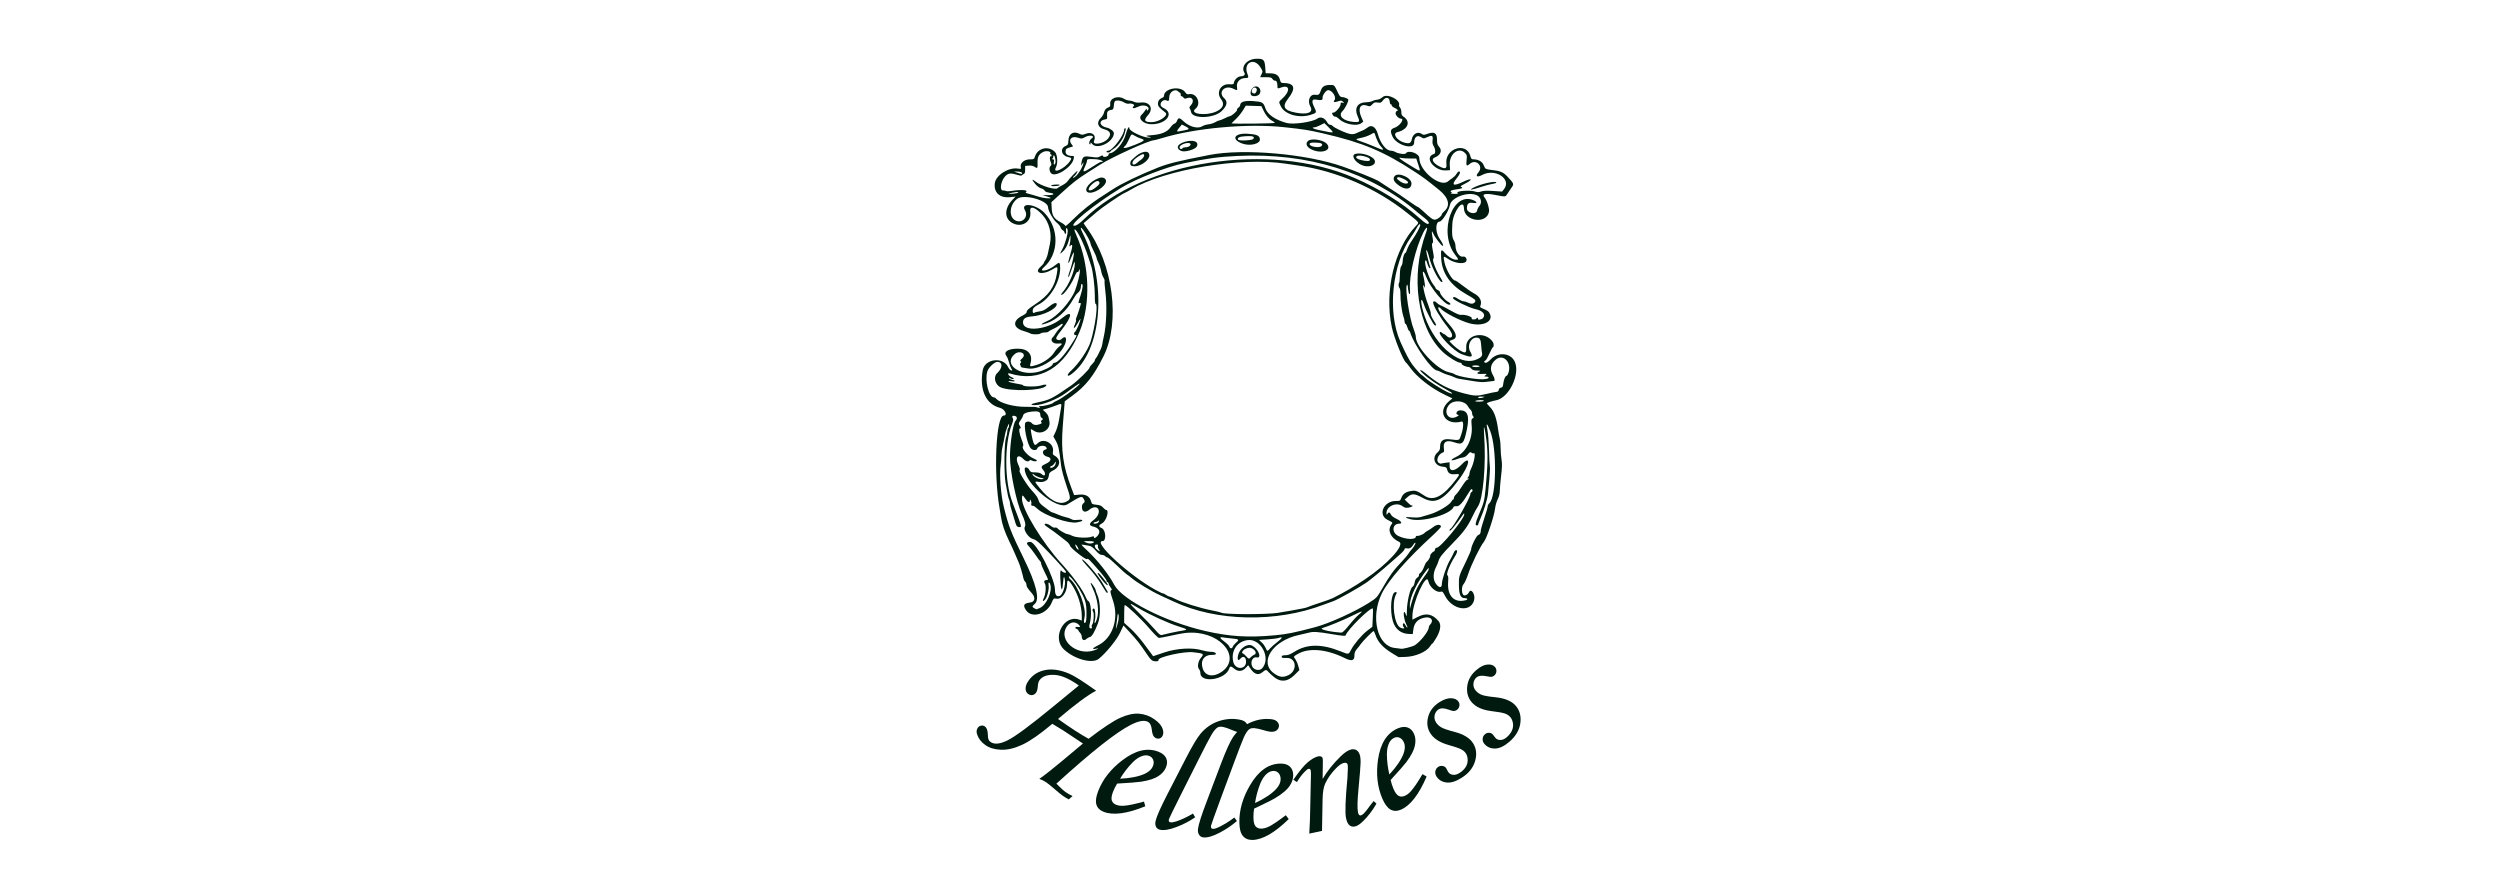 <svg version="1.0" preserveAspectRatio="xMidYMid meet" height="320" viewBox="0 0 690 240" zoomAndPan="magnify" width="920" xmlns:xlink="http://www.w3.org/1999/xlink" xmlns="http://www.w3.org/2000/svg"><defs><g></g><clipPath id="28a646bbc9"><path clip-rule="nonzero" d="M 270.238 16 L 419 16 L 419 188 L 270.238 188 Z M 270.238 16"></path></clipPath></defs><g clip-path="url(#28a646bbc9)"><path fill-rule="nonzero" fill-opacity="1" d="M 351.719 186.922 C 351.062 186.426 350.332 185.766 350.09 185.461 C 349.543 184.762 349.332 184.77 348.453 185.508 C 347.234 186.535 346.133 186.133 344.883 184.191 L 344.5 183.598 L 343.773 184.379 C 342.852 185.367 341.703 185.434 340.656 184.555 C 339.785 183.824 339.496 183.805 339.285 184.477 C 338.285 187.621 331.297 188.699 331.297 185.707 C 331.281 185.312 331.156 184.961 330.914 184.648 C 330.398 184.082 330.668 182.5 331.438 181.586 C 332.402 180.438 332.277 180.348 329.266 180.016 C 326.758 179.738 319.672 181.316 319.746 182.137 C 319.77 182.41 319.582 182.523 319.109 182.523 C 317.973 182.523 317.707 182.293 316.199 180.047 C 314.621 177.68 313.809 176.664 311.555 174.223 L 310.082 172.633 L 309.098 174.703 C 308.148 176.703 305.184 180.32 303.23 181.855 C 301.426 183.273 296.551 181.949 293.648 179.246 C 290.238 176.074 293.574 169.531 297.844 171.02 L 298.574 171.273 L 298.574 170.082 C 298.574 167.258 297.516 163.914 295.805 161.332 C 294.875 159.93 294.516 159.895 294.516 161.195 C 294.516 163.488 293.027 165.508 291.543 165.227 C 290.812 165.09 290.762 165.133 290.262 166.34 C 288.938 169.527 284.738 170.762 283.191 168.422 C 282.262 167.016 282.523 166.539 284.324 166.297 C 285.648 166.121 285.863 164.949 284.793 163.738 C 283.605 162.391 283.289 161.898 283.289 161.367 C 283.285 161.059 283.176 160.793 282.961 160.57 C 282.734 160.348 282.582 160.078 282.508 159.766 C 282.141 158.109 281.512 156.008 281.141 155.176 C 280.906 154.652 280.441 153.578 280.109 152.789 C 279.777 152 279.09 150.496 278.574 149.445 C 277.297 146.828 276.57 144.688 276.27 142.637 C 276.203 142.168 276.031 141.156 275.891 140.367 C 274.16 130.605 274.875 114.691 277.043 114.691 C 278.219 114.691 277.324 112.898 275.98 112.562 C 272.105 111.582 270.262 107.539 271.242 102.152 C 271.812 99 276.867 98.395 278.242 101.312 C 278.457 101.77 278.832 102.184 279.07 102.23 C 279.477 102.309 279.48 102.273 279.145 101.762 C 278.945 101.449 278.652 100.668 278.492 100.008 C 278.332 99.348 278.008 98.566 277.773 98.262 C 276.891 97.117 278.145 96.266 280.785 96.234 C 283.75 96.188 285.152 97.82 284.387 100.434 C 284.156 101.211 284.336 101.25 286.07 100.734 C 287.93 100.184 290.102 98.656 290.918 97.328 C 291.309 96.703 291.953 95.941 292.355 95.645 C 293.359 94.898 293.27 94.676 292.012 94.82 C 290.504 94.988 289.633 93.777 290.684 92.969 C 290.934 92.672 291.156 92.352 291.348 92.012 C 291.707 91.453 292.121 90.941 292.59 90.477 C 293.602 89.508 293.559 88.941 292.531 89.723 C 291.934 90.148 291.301 90.516 290.633 90.816 C 290.02 91.086 289.457 91.414 289.383 91.539 C 289.309 91.668 288.836 91.773 288.348 91.773 C 287.855 91.773 287.328 91.898 287.176 92.051 C 286.863 92.363 284.793 92.355 284.391 92.039 C 284.25 91.93 283.367 91.609 282.434 91.332 C 279.555 90.469 279.402 88.543 282.109 87.164 C 283.07 86.668 283.41 86.363 283.395 86.004 C 283.379 85.645 283.969 85.125 285.707 83.984 C 289.449 81.523 291.09 79.219 291.684 75.586 C 292.035 73.426 292.023 73.414 290.312 74.445 C 287.758 75.984 285.25 75.438 287.086 73.738 C 287.629 73.238 288.074 72.727 288.074 72.605 C 288.074 72.48 288.27 72.137 288.508 71.824 C 288.746 71.512 289.066 70.668 289.223 69.934 C 289.379 69.199 289.629 68.012 289.781 67.297 C 290.371 64.488 289.57 61.348 287.742 59.344 C 285.66 57.066 284.09 56.645 284.359 58.438 C 284.758 61.098 282.184 62.863 279.648 61.672 C 277.164 60.504 277.074 57.625 279.441 55.152 L 280.309 54.25 L 278.938 54.406 C 275.996 54.75 274.238 53.207 274.566 50.574 C 274.836 48.352 278.371 46.117 280.938 46.527 C 281.852 46.672 281.871 46.656 281.734 46.09 C 281.477 45.051 282.727 43.984 284.199 43.984 C 285.359 43.984 285.406 43.957 285.676 43.137 C 286.449 40.797 289.477 40.152 291.184 41.969 C 291.871 42.703 292.012 45.121 291.426 46.215 C 290.383 48.164 293.898 46.582 295.312 44.469 C 295.863 43.641 295.836 43.594 294.641 43.293 C 292.867 42.848 292.527 40.953 294.098 40.289 C 294.766 40.008 294.832 39.875 294.879 38.797 C 294.945 36.906 296.242 36.094 297.879 36.91 C 298.609 37.273 298.738 37.273 299.703 36.91 C 301.422 36.254 302.668 37.324 301.965 38.852 C 301.359 40.184 304.512 39.742 305.758 38.324 C 306.867 37.059 306.488 36.113 304.684 35.656 C 302.98 35.227 302.555 33.738 303.801 32.57 C 304.18 32.215 304.562 31.602 304.656 31.211 C 304.867 30.324 305.203 29.906 305.93 29.633 C 306.387 29.457 306.477 29.273 306.418 28.641 C 306.262 27.094 308.578 26.262 310.23 27.27 C 310.66 27.531 311.305 27.746 311.66 27.746 C 312.117 27.773 312.555 27.887 312.965 28.09 C 313.41 28.32 314.027 28.387 314.922 28.293 C 317.383 28.039 318.465 29.988 316.852 31.773 C 315.566 33.199 315.828 33.707 317.863 33.715 C 319.859 33.723 322.609 31.848 321.688 31.105 C 319.805 29.594 319.598 29.344 319.598 28.594 C 319.598 27.84 320.039 27.242 320.844 26.953 C 321.086 26.879 321.227 26.715 321.262 26.465 C 321.262 24.332 325.891 23.574 327.152 25.5 C 327.465 25.984 327.695 26.09 328.191 25.988 C 330.316 25.566 331.664 28.656 329.949 30.02 C 328.18 31.434 332.715 32.078 335.586 30.824 C 337.555 29.965 338.082 28.715 337.031 27.391 C 335.566 25.547 336.898 23.098 339.281 23.25 C 340.375 23.32 340.5 23.273 340.566 22.809 C 340.684 21.98 341.691 21.059 342.48 21.059 C 343.316 21.059 343.785 20.598 343.465 20.094 C 342.398 18.406 344.129 16.316 346.676 16.223 C 348.723 16.145 349.047 16.449 349.211 18.617 L 349.328 20.223 L 350.402 20.234 C 352.262 20.25 352.969 20.746 353.348 22.281 C 353.465 22.75 353.66 22.906 354.105 22.906 C 357.34 22.906 357.789 24.32 355.488 27.266 C 353.773 29.461 354.379 30.496 357.727 31.113 C 360.945 31.711 362.562 31.016 361.664 29.422 C 360.766 27.828 361.508 25.934 362.965 26.156 C 363.93 26.301 364.176 26.125 364.543 24.996 C 364.914 23.867 365.621 23.453 367.125 23.449 C 368.297 23.449 368.246 23.391 369.312 25.652 C 369.715 26.512 369.977 26.785 370.383 26.785 C 371 26.785 372.141 27.254 372.141 27.512 C 372.141 28.191 371.25 29.926 370.523 30.676 C 369.219 32.012 370.711 33.418 373.695 33.664 C 375.223 33.793 375.379 33.582 374.77 32.246 C 373.68 29.828 374.637 28.234 377.203 28.211 C 377.77 28.211 378.5 28.055 378.828 27.863 C 379.23 27.652 379.656 27.535 380.109 27.512 C 380.52 27.512 381.121 27.219 381.609 26.785 C 382.867 25.684 386.66 27.582 386.133 29.059 C 386.09 29.188 386.219 29.488 386.426 29.727 C 386.633 29.961 386.789 30.52 386.777 30.973 C 386.758 31.574 386.895 31.879 387.297 32.145 C 389.484 33.57 388.648 35.73 385.637 36.488 C 384.27 36.828 385.5 38.742 387.465 39.324 C 388.938 39.762 389.457 39.543 389.672 38.387 C 389.945 36.934 391.316 36.203 392.379 36.949 C 392.859 37.285 393.016 37.281 394.055 36.91 C 395.879 36.262 396.617 36.73 396.617 38.535 C 396.617 39.605 396.727 40.004 397.152 40.457 C 398.148 41.52 397.621 42.855 395.961 43.484 C 394.91 43.883 395.512 45.027 397.227 45.902 C 398.895 46.754 399.367 46.586 399.203 45.195 C 398.699 40.961 404.734 39.031 405.824 43.074 C 406.039 43.871 406.16 43.984 406.785 43.984 C 407.898 43.984 409.004 44.559 409.363 45.32 C 409.543 45.703 409.77 46.176 409.867 46.371 C 409.98 46.605 410.57 46.785 411.57 46.891 C 414.004 47.137 414.902 47.512 416.043 48.73 C 417.887 50.699 417.918 50.789 417.164 51.816 C 416.809 52.305 416.293 53.062 416.02 53.504 C 415.48 54.383 415.66 54.367 412.617 53.793 C 409.953 53.289 408.918 53.531 409.715 54.477 C 410.41 55.293 411.121 57.574 410.965 58.445 C 410.301 61.977 404.121 61.098 404.043 57.469 C 403.984 54.551 401.066 58.383 400.855 61.66 C 400.668 64.555 400.77 65.609 401.305 66.438 C 401.559 66.902 401.699 67.402 401.719 67.934 C 401.754 69.504 402.875 71.062 403.801 70.828 C 404.41 70.672 404.961 71.391 404.715 72.023 C 404.34 73.004 401.562 72.73 399.789 71.535 C 398.328 70.551 398.293 70.574 398.656 72.328 C 399.094 74.453 400.824 77.426 401.621 77.426 C 401.789 77.426 402.762 78.082 403.785 78.891 C 404.805 79.695 406.191 80.641 406.863 80.992 C 408.445 81.816 409.121 83.164 408.578 84.406 C 408.441 84.719 408.559 84.883 409.078 85.09 C 410.617 85.715 410.922 85.941 411.25 86.719 C 412.137 88.848 409.172 90.184 405.613 89.25 C 403 88.566 398.191 86.066 397.578 85.066 C 397.445 84.906 397.273 84.824 397.062 84.828 C 396.48 84.828 397.977 87.273 399.871 89.43 C 402.043 91.895 402.383 93.293 400.918 93.77 C 400.637 93.855 400.363 93.961 400.094 94.082 C 399.891 94.23 401.895 96.094 402.871 96.668 C 404.488 97.617 404.742 97.504 404.672 95.887 C 404.496 92.215 409.977 91.168 412.078 94.473 C 412.324 94.859 412.309 95.828 412.055 95.828 C 411.941 95.828 411.5 96.629 411.074 97.602 C 410.648 98.578 410.152 99.438 409.965 99.508 C 409.473 99.695 409.566 100.129 410.102 100.129 C 410.359 100.129 410.957 99.711 411.434 99.195 C 413.375 97.094 416.824 97.352 418.012 99.688 C 419.746 103.082 416.504 109.879 412.863 110.492 C 412 110.641 410.633 111.07 410.367 111.273 C 410.309 111.32 410.719 111.824 411.277 112.391 C 412.379 113.516 413.047 115.379 413.477 118.512 C 413.59 119.367 413.789 120.496 413.926 121.02 C 414.062 121.547 414.18 122.781 414.18 123.777 C 414.188 124.824 414.27 125.863 414.426 126.898 C 414.605 127.875 414.582 129 414.309 131.301 C 414.109 133 413.945 134.891 413.945 135.516 C 413.922 136.312 413.73 137.07 413.371 137.785 C 412.996 138.613 412.754 139.473 412.637 140.371 C 412.418 142.402 410.336 148.602 409.562 149.543 C 408.5 150.84 406.055 155.848 405.195 158.496 C 404.816 159.66 404.258 160.887 403.945 161.223 C 403.367 161.848 403.336 163.656 403.891 164.211 C 404.23 164.551 405.113 164.148 405.398 163.52 C 406.035 162.125 407.309 164.133 406.824 165.762 C 405.793 169.191 400.77 168.309 398.762 164.344 C 398.25 163.332 398.094 163.195 397.605 163.316 C 396.418 163.617 394.516 161.984 394.223 160.418 C 393.719 157.75 389.84 166.238 389.824 170.039 L 389.824 171.039 L 391.164 170.336 C 393.555 169.078 395.309 169.398 397.043 171.426 C 397.84 172.355 397.602 174.062 396.395 176.086 C 395.805 177.07 395.324 177.773 395.32 177.645 C 395.32 177.516 395.031 177.859 394.68 178.402 C 393.703 179.906 390.676 181.211 387.973 181.305 L 385.996 181.367 L 384.004 180.145 C 381.723 178.742 380.258 177.129 379.672 175.352 C 379.453 174.699 379.203 174.172 379.109 174.172 C 378.875 174.172 376.066 177.012 375.57 177.758 C 375.352 178.086 374.867 178.711 374.496 179.141 C 374 179.719 373.824 180.18 373.824 180.879 C 373.824 182.383 373.078 182.586 371.094 181.609 C 366.066 179.133 361.207 178.719 358.145 180.516 C 356.934 181.227 356.953 181.172 357.566 182.016 C 357.91 182.574 358.168 183.168 358.332 183.805 L 358.633 184.945 L 357.301 186.277 C 355.426 188.148 353.59 188.375 351.719 186.945 Z M 355.586 186.352 C 358.188 185.094 357.797 181.465 355.074 181.59 C 354.414 181.621 353.844 181.574 353.812 181.484 C 353.629 181 353.852 180.848 354.746 180.848 C 355.492 180.848 356.113 180.609 357.254 179.891 C 360.699 177.707 364.754 177.668 369.93 179.746 C 372.27 180.684 372.215 180.695 372.895 179.348 C 373.703 177.766 375.84 175.242 377.363 174.066 L 378.77 172.988 L 378.891 170.527 C 378.957 169.176 378.973 168.031 378.922 167.969 C 378.391 167.383 371.93 173.73 371.379 175.383 C 371.312 175.578 370.25 175.48 367.598 175.027 C 363.578 174.344 362.43 174.273 361.156 174.641 C 360.699 174.773 359.527 175.043 358.555 175.246 C 351.281 176.754 347.348 182.758 351.613 185.836 C 353.133 186.93 354.117 187.062 355.586 186.352 Z M 337.016 185.543 C 342.711 181.777 337.402 174.637 328.887 174.609 C 327.258 174.609 326.547 174.715 322.383 175.617 C 321.223 175.867 320.09 176.07 319.867 176.07 C 319.641 176.07 318.367 174.797 317.012 173.211 C 314.934 170.781 310.926 166.996 310.43 166.996 C 310.344 166.996 310.273 168.098 310.273 169.449 L 310.273 171.902 L 312.062 173.523 C 313.043 174.414 314.66 176.238 315.648 177.578 C 316.637 178.918 317.637 180.262 317.863 180.562 L 318.27 181.113 L 321.254 180.105 C 324.781 178.914 329.07 178.66 331.801 179.48 C 332.547 179.707 333.531 179.887 333.988 179.887 C 335.031 179.887 335.582 180.09 335.582 180.473 C 335.582 180.668 335.227 180.762 334.555 180.746 C 332.324 180.699 331.215 182.336 331.969 184.574 C 332.648 186.582 334.805 186.992 337.004 185.539 Z M 348.344 184.465 C 350.855 181.691 348.059 176.195 344.363 176.664 C 341.43 177.031 339.695 179.629 340.371 182.633 C 340.91 185.027 344.086 184.863 343.91 182.449 C 343.82 181.219 343.043 180.934 342.293 181.848 C 341.672 182.609 341.387 181.918 341.781 180.598 C 342.324 178.785 344.348 177.531 345.625 178.215 C 347.359 179.148 348.355 181.777 346.848 181.445 C 345.523 181.156 344.852 183.23 345.91 184.352 C 346.551 185.035 347.781 185.09 348.348 184.461 Z M 345.266 181.332 C 345.512 181.062 345.801 180.859 346.137 180.719 C 347.016 180.441 346.492 179.273 345.293 178.848 C 344.645 178.613 343.285 179.125 342.965 179.723 C 342.75 180.117 342.766 180.25 343.023 180.336 C 343.203 180.398 343.617 180.75 343.945 181.125 C 344.656 181.934 344.715 181.941 345.266 181.332 Z M 301.934 179.508 C 303.238 179.082 303.516 178.812 302.402 179.059 C 301.25 179.312 301.574 178.84 303.059 178.113 C 307.066 176.145 308.871 170.809 307.207 165.848 C 306.383 163.391 306.328 163.02 306.754 162.883 C 306.949 162.816 306.875 162.57 306.512 162.113 C 306.223 161.742 305.984 161.293 305.984 161.109 C 305.961 160.879 305.844 160.723 305.629 160.641 C 305.434 160.566 305.332 160.402 305.41 160.281 C 305.484 160.156 304.555 158.906 303.34 157.5 C 300.793 154.543 300.227 153.992 300.031 154.301 C 299.797 154.672 295.508 151.324 295.332 150.633 C 295.246 150.297 294.789 149.73 294.309 149.375 C 293.832 149.02 292.852 148.254 292.125 147.672 C 291.398 147.09 290.254 146.254 289.559 145.812 C 288.863 145.371 288.309 144.906 288.309 144.781 C 288.309 144.336 289.32 144.555 290.035 145.152 C 290.461 145.512 290.922 145.703 291.172 145.621 C 291.449 145.551 291.688 145.625 291.879 145.84 C 292.293 146.34 294.172 147.41 294.633 147.41 C 294.844 147.41 295.438 147.625 295.953 147.887 C 296.992 148.418 300.18 148.562 301.312 148.133 C 301.801 147.945 301.926 147.977 301.926 148.258 C 301.926 148.832 302.805 148.25 303.254 147.379 C 303.723 146.465 303.129 145.66 301.723 145.328 C 300.5 145.039 300.52 144.516 301.793 143.562 C 303.012 142.648 303.578 141.34 303.121 140.484 C 302.758 139.805 301.648 139.859 300.754 140.617 C 299.652 141.555 298.727 141.359 298.625 140.195 C 298.574 139.543 298.68 139.199 299.031 138.898 C 299.465 138.523 299.477 138.43 299.156 137.816 C 298.617 136.77 298.5 136.805 294.555 139.219 C 291.754 140.938 282.816 133.461 282.816 129.402 C 282.816 128.758 283.715 128.949 284.062 129.664 C 284.242 130.035 284.582 130.328 284.855 130.34 L 286.211 130.406 C 286.691 130.426 287.262 130.617 287.469 130.828 C 288.414 131.773 288.828 130.809 287.938 129.734 C 287.207 128.871 287.34 128.586 288.781 127.938 C 290.188 127.301 290.344 126.328 289.082 126.055 C 287.738 125.762 287.379 124.367 288.562 124.059 C 288.934 123.961 288.977 123.848 288.785 123.484 C 288.395 122.754 286.539 122.969 286.289 123.777 C 286.098 124.375 285.117 124.367 284.52 123.766 C 283.484 122.73 282.359 117.031 283.094 116.566 C 283.375 116.387 283.676 116.32 284.004 116.371 C 284.328 116.422 284.598 116.57 284.812 116.824 C 285.262 117.352 286.043 117.434 287.039 117.055 C 287.523 116.871 287.621 116.742 287.422 116.535 C 287.223 116.332 287.258 116.188 287.562 115.949 C 287.949 115.648 287.949 115.613 287.555 115.379 C 287.281 115.18 287.145 114.91 287.137 114.574 C 287.137 113.637 286.602 113.406 284.809 113.594 C 283.281 113.75 282.359 114.191 282.359 114.758 C 282.359 114.895 282.07 115.422 281.719 115.93 C 281.094 116.836 281.094 116.867 281.496 117.559 C 281.801 118.074 281.828 118.25 281.598 118.203 C 281.105 118.102 281.297 119.68 281.988 121.383 C 282.445 122.5 282.527 122.941 282.328 123.191 C 281.844 123.773 283.734 125.93 285.273 126.547 C 285.773 126.746 286.18 127.004 286.18 127.121 C 286.18 127.406 285.301 127.391 284.746 127.094 C 284.445 126.938 284.25 126.938 284.148 127.094 C 283.887 127.523 283.059 127.344 282.5 126.738 C 281.012 125.133 280.059 126.133 281.051 128.262 C 281.465 129.145 281.574 129.633 281.41 129.832 C 281.113 130.188 283.367 133.867 284.852 135.449 C 286.012 136.688 286.523 137.469 286.727 138.324 C 286.809 138.656 287.316 139.246 287.855 139.637 C 288.395 140.027 289.141 140.59 289.512 140.887 C 289.883 141.18 290.293 141.422 290.418 141.422 C 290.543 141.422 291.242 141.684 291.965 142.004 C 292.684 142.324 293.422 142.578 294.188 142.758 C 294.711 142.852 295.211 143.023 295.68 143.277 C 296.09 143.531 296.574 143.59 297.398 143.484 C 298.043 143.398 298.605 143.43 298.684 143.559 C 298.828 143.793 298.547 143.91 297.223 144.184 C 295.051 144.617 288.328 142.309 286.367 140.465 C 285.898 140.016 285.379 139.637 285.23 139.621 C 284.609 139.566 284.535 139.504 284.648 139.07 C 284.711 138.754 284.664 138.457 284.516 138.172 C 284.281 137.77 284.262 137.766 284.254 138.156 C 284.242 138.875 283.617 138.609 282.945 137.594 C 282.215 136.488 282.094 136.504 282.066 137.645 C 282 140.422 287.691 149.77 292.988 155.586 C 296.109 159 298.883 162.836 299.648 164.773 C 299.867 165.32 300.188 165.828 300.363 165.895 C 301.121 166.184 301.383 169.871 300.793 172.02 C 300.523 173.004 300.625 173.449 301.129 173.449 C 301.367 173.449 301.438 173.316 301.344 173.062 C 301.258 172.805 301.297 172.57 301.457 172.355 C 301.867 171.863 302.039 169.234 301.691 168.809 C 301.398 168.453 301.527 167.957 301.918 167.957 C 302.27 167.957 302.469 170.055 302.211 171.066 C 301.875 172.387 302.27 172.262 302.73 170.902 C 303.434 168.84 302.969 165.246 301.641 162.508 C 301.238 161.676 300.965 160.945 301.031 160.875 C 301.188 160.719 302.391 162.477 302.391 162.848 C 302.391 163.004 302.617 163.637 302.898 164.27 C 303.738 166.168 303.809 170.012 303.039 172.02 C 302.129 174.395 301.367 175.703 300.836 175.801 C 300.457 175.914 300.121 176.105 299.828 176.375 C 299.191 176.961 298.566 176.621 298.566 175.691 C 298.531 175.285 298.371 174.938 298.09 174.645 C 297.828 174.383 297.613 174.066 297.613 173.945 C 297.613 173.824 297.395 173.652 297.133 173.57 C 296.477 173.359 296.812 172.902 297.52 173.035 C 298.172 173.16 298.25 172.93 297.738 172.414 C 296.742 171.422 295.312 171.633 294.445 172.902 C 291.93 176.586 297.047 181.109 301.926 179.512 Z M 304.43 162.039 C 303.148 159.883 301.645 157.898 299.914 156.086 C 299.133 155.254 298.57 154.504 298.652 154.422 C 298.992 154.082 303.305 159.102 304.449 161.16 C 304.805 161.809 305.242 162.551 305.422 162.809 C 305.785 163.34 305.836 163.652 305.555 163.652 C 305.449 163.652 304.945 162.926 304.43 162.039 Z M 304.082 159.941 C 302.953 158.547 302.633 157.832 303.332 158.266 C 303.629 158.445 305.742 161.168 305.742 161.363 C 305.742 161.793 305.207 161.324 304.082 159.941 Z M 350.555 178.957 C 350.883 178.566 351.789 177.77 352.574 177.18 C 353.969 176.129 354.145 175.609 352.953 176.062 C 352.621 176.191 351.258 176.367 349.922 176.461 L 347.492 176.617 L 348.234 177.312 C 348.691 177.754 349.055 178.258 349.328 178.828 C 349.746 179.828 349.812 179.832 350.559 178.945 Z M 390.453 178.113 C 392.105 177.051 394.355 174.168 394.355 173.117 C 394.383 172.859 394.484 172.637 394.668 172.449 C 395.812 171.305 395.074 170.168 393.363 170.441 C 391.395 170.754 390.316 171.848 390.078 173.77 L 389.922 175.004 L 388.828 174.969 C 386.652 174.895 385.082 173.641 384.43 171.445 C 383.512 168.355 383.961 163.418 385.16 163.418 C 385.574 163.418 385.594 163.535 385.27 164.137 C 384.055 166.406 384.828 172.336 386.449 173.203 C 387.121 173.562 387.84 173.535 387.469 173.164 C 387.098 172.793 387.09 172.016 387.426 172.016 C 387.562 172.016 387.793 172.285 387.941 172.613 C 388.09 172.945 388.301 173.211 388.41 173.211 C 388.516 173.211 388.375 172.77 388.098 172.23 C 387.547 171.172 387.207 168.914 387.598 168.914 C 387.727 168.914 387.934 169.262 388.059 169.691 C 388.246 170.348 388.285 170.16 388.301 168.559 C 388.32 166.117 389.211 162.316 389.84 161.977 C 390.109 161.832 390.348 161.352 390.441 160.773 C 390.543 160.125 390.785 159.68 391.172 159.43 C 391.48 159.223 391.691 158.918 391.629 158.75 C 391.566 158.578 391.746 158.289 392.035 158.102 C 392.324 157.91 392.758 157.203 393 156.527 C 393.242 155.852 393.57 155.219 393.723 155.125 C 394.148 154.852 394.863 153.645 394.727 153.422 C 394.59 153.199 395.449 152.199 395.773 152.199 C 395.891 152.199 396.023 151.957 396.07 151.66 C 396.113 151.363 396.293 151.156 396.484 151.191 C 397.391 151.391 404.16 143.219 404.129 141.957 C 404.129 141.637 404.062 141.645 403.789 142.043 C 401.746 145.008 400.09 146.945 400.082 146.402 C 400.082 146.172 400.168 145.984 400.281 145.984 C 400.879 145.984 405.809 137.426 405.809 136.387 C 405.832 136.109 405.965 135.902 406.199 135.762 C 406.559 135.559 406.48 134.996 406.094 135.004 C 406 135.004 405.605 135.555 405.211 136.223 C 403.707 138.766 402.715 139.832 401.973 139.723 C 401.547 139.66 401.242 139.742 401.168 139.938 C 400.387 141.969 392.777 144.152 389.371 143.328 C 387.516 142.879 387.594 142.59 389.527 142.777 C 390.609 142.883 391.613 142.848 392.156 142.688 L 394.809 141.906 C 396.836 141.312 400.066 139.379 400.551 138.473 C 400.73 138.141 400.961 137.871 401.07 137.871 C 401.18 137.871 401.27 137.676 401.27 137.438 C 401.27 137.195 401.547 136.742 401.895 136.422 C 402.238 136.102 402.996 135.062 403.59 134.109 C 404.184 133.16 404.82 132.379 405.004 132.379 C 405.082 132.391 405.156 132.367 405.223 132.32 C 405.285 132.27 405.324 132.207 405.336 132.125 C 405.336 131.988 405.203 131.953 405.039 132.047 C 404.871 132.141 404.93 132.008 405.156 131.746 C 405.402 131.453 405.543 131.117 405.574 130.734 C 405.625 130.277 405.758 129.848 405.973 129.441 C 406.848 127.754 407.391 124.711 406.742 125.109 C 406.613 125.188 406.344 125.109 406.137 124.945 C 405.824 124.684 405.668 124.75 405.133 125.402 C 404.742 125.879 404.227 126.203 403.785 126.262 C 403.336 126.324 402.898 126.434 402.469 126.586 C 400.285 127.43 399.93 127.035 401.992 126.051 C 404.652 124.777 406.473 121.156 406.195 117.695 C 406.047 115.918 406.078 115.668 406.461 115.453 C 406.805 115.258 406.832 115.152 406.59 114.91 C 406.391 114.656 406.293 114.367 406.301 114.047 C 406.27 113.668 406.121 113.348 405.855 113.078 C 405.574 112.797 405.336 112.484 405.141 112.141 C 404.324 110.57 401.316 110.27 400.047 111.625 C 398.156 113.656 399.707 116.25 402.055 115.004 C 402.652 114.691 402.738 114.57 402.418 114.5 C 401.543 114.312 402.062 113.254 403.027 113.254 C 405.082 113.254 405.629 114.832 404.863 118.508 C 404.023 122.52 403.68 122.875 401.383 122.082 C 399.199 121.332 398.215 121.926 398.516 123.801 C 398.637 124.555 398.586 124.758 398.242 124.879 C 396.871 125.363 396.188 127.266 397.191 127.805 C 397.438 127.938 397.68 128.008 397.73 127.961 C 397.781 127.914 398.332 127.82 398.953 127.734 L 400.09 127.586 L 400.09 128.656 C 400.09 130.305 401.594 130.094 403.422 128.191 C 406.141 125.359 405.605 128.453 402.715 132.309 C 398.281 138.215 396.086 139.309 392.574 137.363 C 390.457 136.199 389.656 136.152 388.531 137.145 L 387.695 137.875 L 388.516 138.695 C 388.965 139.148 389.449 139.516 389.582 139.516 C 390.27 139.516 389.695 139.953 388.824 140.094 C 387.996 140.223 387.695 140.156 387.094 139.707 C 385.453 138.48 382.648 139.68 382.668 141.602 C 382.668 142.168 382.711 142.199 382.918 141.844 C 383.258 141.262 383.578 141.32 383.898 142.023 C 384.066 142.391 384.664 142.848 385.445 143.203 C 386.738 143.797 387.176 144.531 386.227 144.531 C 384.199 144.531 384.023 147.027 385.98 147.949 C 388.102 148.949 390.777 149.023 390.777 148.078 C 390.777 147.949 390.965 147.871 391.195 147.902 C 391.66 147.961 392.953 147.418 393.207 147.059 C 393.297 146.93 393.688 146.66 394.078 146.457 C 394.629 146.145 395.148 145.797 395.645 145.41 C 396.547 144.688 397.699 144.664 397.699 145.363 C 397.699 145.547 396.609 146.699 395.266 147.926 C 388.402 154.211 383.195 160.152 381.402 163.766 C 378.16 170.305 380.121 178.402 385.059 178.848 C 385.902 178.926 386.617 179.016 386.664 179.047 C 386.863 179.227 389.871 178.477 390.453 178.102 Z M 340.254 178.477 C 340.336 178.219 340.723 177.742 341.105 177.418 C 342.129 176.555 342 176.402 340.078 176.227 C 339.125 176.141 337.996 176.004 337.57 175.926 C 336.461 175.723 336.598 176.129 337.969 177.113 C 338.613 177.582 339.215 178.18 339.297 178.449 C 339.496 179.074 340.059 179.09 340.254 178.477 Z M 351.84 175.344 C 355.227 175.031 357.184 174.633 362.949 173.109 C 366.848 172.078 374.047 168.812 377.938 166.312 C 379.977 165.004 380.062 164.91 381.48 162.465 C 383.68 158.664 384.602 157.395 387.059 154.816 C 387.746 154.094 388.508 153.18 388.75 152.789 C 388.949 152.449 389.184 152.129 389.445 151.832 C 390.023 151.281 390.805 149.992 390.648 149.844 C 390.555 149.754 390.355 149.887 390.211 150.141 C 389.609 151.152 389.117 151.484 388.383 151.355 C 387.867 151.262 387.668 151.32 387.668 151.57 C 387.668 151.754 387.07 152.43 386.34 153.066 C 385.609 153.703 384.348 154.812 383.531 155.539 C 381.672 157.195 378.234 160.027 377.223 160.734 C 375.207 162.141 369.18 165.527 367.961 165.934 C 367.438 166.105 366.246 166.535 365.336 166.887 C 352.238 171.887 335.746 171.559 324.012 166.059 C 323.488 165.816 321.828 165.047 320.312 164.355 C 317.684 163.156 313.648 160.695 312.09 159.352 C 311.73 159.035 311.352 158.75 310.949 158.496 C 310.723 158.375 309.52 157.281 308.27 156.07 C 307.02 154.855 305.844 153.863 305.66 153.863 C 305.402 153.828 305.191 153.707 305.023 153.504 C 304.859 153.309 304.445 153.148 304.098 153.152 C 303.641 153.152 303.18 152.828 302.395 151.938 C 301.648 151.094 301.098 150.688 300.602 150.629 C 300.211 150.578 299.512 150.473 299.055 150.375 C 298.23 150.219 298.242 150.234 299.918 151.793 C 302.84 154.508 305.969 158.453 307.52 161.383 C 309.742 165.574 321.578 171.602 332.555 174.133 C 339.336 175.695 344.512 176.023 351.84 175.34 Z M 323.18 174.668 C 324.297 174.418 325.719 174.145 326.344 174.059 C 327.938 173.836 327.777 173.664 325.266 172.891 C 322.613 172.07 317.176 169.602 314.5 167.996 C 311.258 166.059 311.254 166.117 314.367 169.18 C 316.023 170.809 318.004 172.871 318.773 173.766 C 319.879 175.059 320.27 175.367 320.66 175.254 C 320.93 175.18 322.062 174.914 323.184 174.664 Z M 372.379 172.512 C 373.312 171.344 374.523 170.043 375.047 169.621 C 376.512 168.445 376.023 168.531 373.191 169.953 C 370.926 171.09 366.672 172.848 365.039 173.32 C 363.902 173.648 366.688 174.348 370.148 174.602 C 370.523 174.629 371.113 174.078 372.379 172.512 Z M 308.605 171.586 C 308.773 170.852 308.816 170.051 308.707 169.676 C 308.555 169.133 308.492 169.285 308.352 170.578 C 308.258 171.434 308.117 172.508 308.039 172.965 C 307.809 174.199 308.246 173.148 308.605 171.586 Z M 299.867 169.07 C 299.848 166.379 299.555 165.414 297.824 162.457 C 296.742 160.609 295.016 158.57 294.996 159.145 C 295.027 159.434 295.156 159.672 295.379 159.855 C 297.641 161.727 299.945 167.957 299.312 170.473 C 299.016 171.645 299.156 172.242 299.613 171.777 C 299.789 171.609 299.887 170.594 299.871 169.07 Z M 352.793 169.125 C 353.645 169.008 355.203 168.746 356.254 168.543 C 357.305 168.336 358.719 168.074 359.398 167.957 C 360.074 167.844 360.828 167.637 361.07 167.504 C 361.312 167.375 362.746 166.871 364.258 166.383 C 365.766 165.898 367.379 165.316 367.844 165.082 C 370.906 163.566 373.855 161.848 376.684 159.934 C 383 155.699 387.871 150.363 386.152 149.555 C 383.812 148.465 382.875 146.406 383.992 144.824 C 384.441 144.18 384.535 144.297 382.898 143.438 C 380.191 142.02 381.965 138.215 385.305 138.266 C 386.395 138.281 386.445 138.25 386.785 137.379 C 387.223 136.27 387.98 135.746 389.504 135.508 C 390.723 135.312 391.086 135.445 393.176 136.832 C 395.605 138.438 398.336 137.023 401.879 132.32 C 402.973 130.883 402.941 130.727 401.684 130.871 C 400.371 131.027 399.684 130.652 399.434 129.672 C 399.25 128.965 399.141 128.895 398.078 128.785 C 395.941 128.555 395.145 126.32 396.703 124.93 C 397.328 124.375 397.469 124.066 397.469 123.277 C 397.469 121.66 398.309 121.027 400.176 121.25 C 402.973 121.57 402.715 121.684 403.324 119.879 C 403.949 118.047 404 116.184 403.43 116.34 C 398.875 117.602 396.453 113.602 399.996 110.676 L 400.867 109.957 L 398.867 109 C 394.992 107.145 391.223 104.223 389.277 101.574 C 388.742 100.844 388.211 100.18 388.102 100.105 C 387.289 99.551 384.777 93.309 384.121 90.211 C 382.051 80.422 384.848 68.656 390.719 62.434 C 391.781 61.309 392.004 61.664 388.441 58.816 C 379.824 51.922 368.91 47.18 358.168 45.66 C 357.117 45.512 355.613 45.293 354.824 45.172 C 342.402 43.277 321.492 46.77 312.191 52.297 C 311.602 52.648 310.703 53.125 310.199 53.355 C 309.207 53.809 303.859 57.477 302.875 58.375 C 302.25 58.941 299.234 61.496 299.094 61.582 C 299.047 61.605 299.434 62.203 299.945 62.898 C 307.242 72.852 309.32 88.867 304.547 98.375 C 301.824 103.793 299.668 106.523 296 109.195 L 293.867 110.754 L 293.734 112.426 C 293.66 113.348 293.477 115.703 293.32 117.68 C 292.793 124.352 293.398 128.672 295.711 134.688 L 296.461 136.648 L 297.945 136.512 C 299.668 136.355 300.797 137.02 301.156 138.422 C 301.34 139.129 301.438 139.188 302.621 139.309 C 303.609 139.406 304.012 139.578 304.445 140.086 C 304.758 140.445 305.121 140.734 305.262 140.734 C 306.258 140.734 305.371 143.785 304.188 144.422 C 303.164 144.973 303.129 145.359 304.074 145.754 C 305.207 146.223 305.414 149.344 304.309 149.344 C 301.371 149.344 311.777 158.926 318.941 162.816 C 320.09 163.441 321.031 163.883 321.031 163.797 C 321.031 163.711 321.34 163.863 321.723 164.133 C 322.102 164.406 322.562 164.629 322.738 164.629 C 322.914 164.629 323.652 164.941 324.375 165.32 C 326.105 166.23 331.27 167.848 334.371 168.449 C 335.73 168.715 336.969 169.008 337.117 169.102 C 337.922 169.613 349.164 169.641 352.797 169.148 Z M 286.898 167.852 C 288.871 167.02 290.582 163.121 289.828 161.164 C 289.582 160.52 289.262 160.75 289.406 161.477 C 289.613 162.52 289.055 164.785 288.41 165.516 C 287.82 166.188 287.629 165.906 288.086 165.051 C 288.613 164.062 288.793 161.68 288.387 161.059 C 287.996 160.469 288.223 160.086 288.961 160.078 C 289.387 160.078 289.359 159.98 288.301 157.867 C 287.777 156.816 287.348 155.762 287.348 155.527 C 287.348 155.289 287.254 155.031 287.141 154.961 C 287.027 154.891 286.414 154.066 285.777 153.125 C 285.141 152.188 284.301 151.098 283.914 150.711 C 283.16 149.957 283.312 149.578 284.383 149.57 C 285.98 149.559 291.168 159.633 291.172 162.758 C 291.172 164.203 291.621 164.793 292.477 164.473 C 293.328 164.152 294.16 161.52 293.91 160.043 C 293.703 158.816 293.539 159.012 293.426 160.625 C 293.27 162.922 292.926 163.316 292.766 161.402 C 292.516 158.41 292.582 157.035 292.949 157.531 C 293.344 158.066 294.336 158.297 294.23 157.832 C 294.148 157.473 289.758 152.684 287.402 150.383 C 286.379 149.383 285.645 148.867 285.09 148.762 C 283.969 148.551 282.398 146.285 282.824 145.484 C 283.184 144.816 282.98 143.926 282.016 141.844 C 280.496 138.594 278.75 130.102 278.75 125.969 C 278.75 122.414 279.605 116.906 280.27 116.168 C 280.797 115.586 280.762 115.004 280.184 114.82 C 279.496 114.602 279.184 114.871 279.512 115.398 C 279.727 115.746 279.68 116.109 279.281 117.117 C 277.164 122.516 277.234 132.941 279.422 138.633 C 282.184 145.812 282.117 145.57 281.207 145.465 C 280.613 145.395 280.508 145.219 280.008 143.477 C 279.707 142.426 279.301 141.082 279.105 140.492 C 278.922 139.969 278.801 139.43 278.746 138.875 C 278.742 138.543 278.668 138.227 278.531 137.922 C 278.312 137.504 278.051 136.277 277.523 133.207 C 277.078 130.613 277.156 122.246 277.637 120.906 C 277.855 120.312 277.984 119.699 278.027 119.07 C 278.027 118.648 278.141 118.242 278.273 118.16 C 278.402 118.078 278.5 117.723 278.492 117.367 C 278.484 117.016 278.418 116.887 278.352 117.086 C 278.285 117.281 278.07 117.793 277.883 118.223 C 277.625 118.891 277.438 119.578 277.32 120.285 C 277.203 120.996 276.941 122.262 276.738 123.094 C 276.531 123.941 276.418 124.801 276.398 125.676 C 276.395 126.539 276.328 127.402 276.199 128.262 C 275.797 130.93 276.219 136.586 277.07 140.004 C 278.422 145.395 278.98 146.844 282.594 154.219 C 286.008 161.191 287.039 165.426 285.617 166.648 C 284.824 167.332 284.801 167.562 285.5 167.898 L 286.07 168.172 C 286.355 168.082 286.633 167.973 286.902 167.852 Z M 390.773 163.055 C 391.461 161.535 392.062 160.559 393.777 158.184 C 394.504 157.172 394.59 156.309 393.871 157.203 C 391.117 160.633 389.094 164.797 389.121 166.965 L 389.133 168.07 L 389.574 166.398 C 389.898 165.258 390.297 164.141 390.773 163.055 Z M 404.57 165.652 C 405.227 165.477 405.039 165.086 404.301 165.086 C 403.121 165.086 402.695 164.172 402.66 161.59 C 402.629 159.008 402.582 159.152 404.766 154.652 C 405.48 153.184 406.066 151.758 406.066 151.477 C 406.066 150.711 407.469 147.887 407.926 147.715 C 408.469 147.512 408.684 147.168 408.688 146.488 C 408.688 146.176 409.121 144.648 409.648 143.082 C 410.176 141.516 410.602 140.023 410.602 139.77 C 410.602 139.516 410.816 139.109 411.082 138.863 C 413.027 137.047 413.184 123.852 411.312 119 C 410.406 116.66 410.09 116.523 410.531 118.688 C 410.715 119.578 410.91 122.074 410.969 124.242 C 411.027 126.41 411.125 128.422 411.199 128.711 C 411.27 129 411.211 130.453 411.078 131.934 C 410.941 133.418 410.766 135.332 410.695 136.184 C 410.562 137.707 409.5 141.18 408.484 143.398 C 408.203 144.012 407.977 144.633 407.977 144.77 C 407.977 144.91 407.82 145.023 407.617 145.023 C 407.07 145.023 407.184 144.379 408.117 142.156 C 409.613 138.602 409.695 138.277 410.035 134.754 C 410.637 128.578 410.695 124.91 410.258 121.543 C 409.758 117.688 409.379 116.629 409.602 119.703 C 410.211 128.078 409.359 137.844 407.844 139.887 C 407.551 140.281 406.82 141.637 406.223 142.902 C 405.051 145.387 403.727 147.133 400.703 150.199 C 398.207 152.734 397.289 153.879 397.078 154.727 C 396.875 155.375 396.613 156.004 396.301 156.605 C 395.539 158.082 395.484 159.844 396.168 160.906 C 397.047 162.277 397.949 162.43 397.953 161.203 C 397.957 159.98 399.215 156.258 400.156 154.652 C 400.535 154.027 400.867 153.383 401.156 152.715 C 401.398 151.953 401.973 151.562 402.152 152.035 C 402.238 152.262 401.988 152.91 401.531 153.617 C 400.199 155.691 399.09 158.469 399.48 158.766 C 399.727 158.949 399.777 159.406 399.688 160.555 C 399.375 164.457 401.348 166.516 404.57 165.652 Z M 303.27 151.609 C 303.059 151.285 302.957 150.855 303.027 150.652 C 303.129 150.391 303.027 150.281 302.668 150.281 C 301.949 150.281 302.02 151.09 302.793 151.699 C 303.613 152.34 303.734 152.316 303.266 151.602 Z M 297.438 151 C 296.996 150.219 296.594 150.023 296.836 150.699 C 297.035 151.254 297.398 151.715 297.645 151.715 C 297.75 151.711 297.656 151.387 297.434 150.992 Z M 301.547 149.898 C 302.367 149.586 301.852 149.328 300.434 149.344 C 298.973 149.367 298.957 149.371 299.652 149.691 C 300.449 150.051 300.977 150.109 301.543 149.891 Z M 303.074 144.262 C 303.227 144.117 303.32 143.945 303.359 143.738 C 303.359 143.605 303.23 143.625 303.074 143.785 C 302.871 143.965 302.637 144.059 302.371 144.07 C 302.145 144.062 301.957 144.145 301.809 144.309 C 301.594 144.645 302.723 144.602 303.066 144.258 Z M 294.254 138.473 C 295.609 137.773 295.613 137.719 294.293 133.852 C 293.555 131.688 292.988 129.551 292.855 128.402 C 292.344 124.004 292.113 122.941 291.422 121.711 L 290.723 120.469 L 291.336 119.199 C 291.672 118.504 292.102 117.016 292.289 115.895 C 292.477 114.773 292.719 113.348 292.824 112.727 C 293.07 111.297 293.043 111.277 291.57 111.867 C 290.895 112.137 289.773 112.523 289.074 112.727 L 287.805 113.094 L 288.527 113.75 C 288.922 114.113 289.305 114.688 289.375 115.027 C 289.441 115.367 289.562 115.926 289.633 116.277 C 290.109 118.559 287.355 120.242 285.359 118.887 C 284.879 118.562 284.488 118.375 284.492 118.469 C 284.492 119.074 285.004 121.617 285.23 122.164 C 285.555 122.945 285.762 122.98 286.398 122.344 C 288.016 120.73 290.992 122.344 290.621 124.625 C 290.512 125.301 290.582 125.496 291 125.719 C 292.961 126.766 292.707 128.895 290.496 129.93 C 289.996 130.168 289.598 130.543 289.562 130.816 C 289.367 132.094 289.207 132.391 288.508 132.75 C 287.984 133.023 287.441 133.098 286.719 133 C 285.43 132.82 285.426 132.785 286.965 134.715 C 289.668 138.086 292.344 139.469 294.254 138.48 Z M 287.977 132.078 C 288.07 131.914 288.066 131.852 287.969 131.938 C 287.734 132.152 285.941 131.512 285.398 131.02 C 285.16 130.805 284.973 130.727 284.977 130.844 C 285.004 131.66 287.594 132.723 287.973 132.062 Z M 291.105 128.555 C 291.285 128.301 291.383 128.016 291.395 127.707 C 291.395 127.297 291.344 127.32 291.051 127.863 C 290.863 128.207 290.48 128.551 290.203 128.625 C 289.922 128.695 289.758 128.867 289.844 129 C 290.031 129.293 290.715 129.055 291.105 128.555 Z M 286.871 112.293 C 286.598 112.113 286.684 112.066 287.23 112.086 C 288.109 112.125 290.434 111.516 290.656 111.191 C 290.742 111.062 291.191 110.805 291.652 110.621 C 293.133 110.023 298.648 105.852 297.953 105.852 C 297.789 105.852 296.031 107.059 294.188 108.449 C 291.895 110.164 287.73 111.82 285.68 111.82 C 284.117 111.82 284.41 111.477 286.32 111.078 C 289.762 110.363 290.363 110.059 295.711 106.348 C 297.352 105.211 300.727 101.91 300.727 101.445 C 300.727 101.289 301.051 100.852 301.445 100.477 C 301.84 100.102 302.16 99.656 302.16 99.492 C 302.191 99.254 302.293 99.051 302.457 98.879 C 302.711 98.562 302.918 98.219 303.082 97.848 C 303.262 97.453 303.574 96.816 303.773 96.438 C 303.992 96 304.141 95.539 304.219 95.059 C 304.262 94.684 304.457 93.699 304.648 92.875 C 305.379 89.727 305.57 84.402 305.09 80.566 C 304.906 79.07 304.805 77.719 304.867 77.555 C 304.93 77.391 304.781 76.945 304.531 76.566 C 304.223 76.016 304.02 75.426 303.922 74.801 C 303.781 74.035 303.539 73.301 303.199 72.598 C 302.891 71.973 302.633 71.312 302.633 71.121 C 302.633 70.93 302.258 70.051 301.801 69.168 C 301.34 68.285 300.965 67.367 300.965 67.141 C 300.965 66.719 299.957 64.859 299.008 63.52 C 298.227 62.418 298.051 62.789 298.723 64.117 C 305.715 77.914 304.23 96.973 295.672 103.297 C 294.465 104.188 294.332 103.477 295.508 102.414 C 297.73 100.402 300.297 96.609 301.012 94.281 C 302.281 90.125 303.113 83.883 302.395 83.883 C 302.246 83.883 302.16 82.973 302.172 81.555 C 302.188 79.277 301.656 74.918 301.191 73.492 L 300.379 70.977 C 299.098 67.016 297.023 62.898 296.551 63.371 C 296.48 63.441 296.742 64.199 297.133 65.059 C 300.754 73.055 301.105 83.949 297.977 91.516 C 293.816 101.562 287.039 105.629 278.695 103.078 C 277.863 102.824 278.273 103.691 279.172 104.09 C 279.84 104.387 279.953 104.516 279.641 104.59 C 279.352 104.645 279.094 104.582 278.859 104.406 C 278.605 104.195 278.512 104.191 278.512 104.391 C 278.512 104.547 278.836 104.73 279.234 104.809 C 280.383 105.043 280.34 105.398 279.188 105.227 C 278.441 105.113 278.223 105.145 278.406 105.336 C 278.539 105.477 279.48 105.719 280.496 105.871 C 281.512 106.023 282.344 106.223 282.344 106.32 C 282.344 106.742 286 106.805 287.273 106.402 C 288.551 106 289.125 106.09 288.625 106.59 C 287.375 107.836 278.965 108.074 276.227 106.93 C 274.645 106.27 274.07 104.027 275.215 102.984 C 276.785 101.547 276.809 99.879 275.25 99.879 C 274.496 99.879 272.875 101.395 272.539 102.418 C 271.711 104.926 272.875 109.672 274.32 109.672 C 274.574 109.711 274.781 109.828 274.945 110.031 C 275.965 111.258 279.836 112.32 283.133 112.281 C 284.684 112.258 286.02 112.309 286.098 112.391 C 286.18 112.473 286.469 112.535 286.742 112.531 C 287.152 112.531 287.18 112.488 286.883 112.293 Z M 409.52 110.637 C 409.695 110.348 407.676 110.363 407.219 110.652 C 407.016 110.781 407.352 110.859 408.137 110.863 C 408.816 110.863 409.441 110.77 409.52 110.637 Z M 409.406 109.672 C 409.91 109.516 409.848 109.477 408.988 109.457 C 408.43 109.441 407.973 109.539 407.973 109.672 C 407.973 109.945 408.547 109.945 409.406 109.676 Z M 410.254 108.727 C 411.297 108.469 412.473 108.227 412.867 108.188 C 413.395 108.137 413.605 107.98 413.66 107.594 C 413.676 107.438 413.742 107.305 413.852 107.191 C 413.965 107.082 414.098 107.016 414.258 107 C 414.684 106.938 414.805 106.723 414.91 105.852 C 415.047 104.723 415.488 103.699 415.848 103.699 C 415.961 103.699 416.172 103.359 416.312 102.949 C 417.324 100.047 414.902 97.512 412.801 99.277 C 411.359 100.492 411.105 101.988 412.078 103.578 C 412.523 104.312 412.66 105.125 412.336 105.141 C 412.238 105.141 411.402 105.246 410.484 105.363 C 409.145 105.539 408.273 105.484 406.066 105.094 C 404.559 104.824 403.051 104.582 402.723 104.551 C 402.262 104.477 401.824 104.336 401.41 104.121 C 400.832 103.852 400.234 103.633 399.617 103.469 C 398.969 103.289 398.348 103.039 397.754 102.723 C 397.316 102.473 396.816 102.266 396.648 102.266 C 395.246 102.266 390.273 95.246 389.238 91.812 C 389.148 91.516 388.992 91.273 388.891 91.273 C 388.789 91.273 388.578 90.844 388.426 90.32 C 388.27 89.793 388.035 89.363 387.906 89.363 C 387.781 89.363 387.68 89.125 387.68 88.832 C 387.629 88.324 387.516 87.828 387.34 87.348 C 386.906 86.098 386.492 82.945 386.523 81.176 C 386.539 80.41 386.426 79.664 386.277 79.512 C 385.98 79.219 385.906 78.316 386.16 78.066 C 386.242 77.98 386.336 76.996 386.359 75.883 C 386.391 74.477 386.516 73.723 386.762 73.43 C 386.961 73.199 387.129 72.602 387.137 72.102 C 387.152 71.156 387.605 69.785 387.906 69.785 C 388 69.785 388.207 69.355 388.363 68.832 C 388.52 68.309 389.145 67.152 389.766 66.266 C 390.879 64.652 391.984 62.598 391.984 62.145 C 391.984 61.578 391.477 61.98 391.004 62.922 C 390.539 63.766 390.027 64.578 389.469 65.359 C 384.219 72.828 382.852 86.094 386.492 94.289 C 387.926 97.531 389.004 99.574 389.871 100.707 C 390.738 101.836 392.07 103.332 392.309 103.43 C 392.43 103.484 392.969 103.926 393.504 104.418 C 394.438 105.273 397.992 107.527 399.492 108.215 C 401.23 109.012 401.23 108.598 399.492 107.68 C 396.766 106.242 394.207 104.488 392.582 102.941 C 391.406 101.816 392.113 101.891 393.457 103.031 C 396.922 105.977 399.77 107.465 404.031 108.566 C 406.949 109.324 407.746 109.348 410.254 108.723 Z M 410.777 104.414 C 410.812 104.414 410.836 104.309 410.836 104.176 C 410.836 104.047 410.543 103.934 410.18 103.93 C 409.555 103.93 409.543 103.91 409.988 103.574 C 410.516 103.172 410.43 103.141 408.867 103.207 C 407.652 103.258 407.398 102.98 408.27 102.559 C 408.738 102.332 408.664 102.297 407.672 102.281 C 406.844 102.27 406.422 102.137 406.125 101.789 C 405.898 101.527 405.605 101.312 405.473 101.309 C 404.734 101.309 403.434 100.766 403.434 100.465 C 403.426 100.363 403.387 100.277 403.312 100.211 C 403.238 100.145 403.148 100.113 403.051 100.117 C 402.285 100.117 399.711 98.531 398.23 97.152 C 391.168 90.551 389.152 76.129 393.613 64.113 C 394.238 62.418 393.719 62.434 392.855 64.141 C 390.66 68.469 388.844 76.234 389.156 79.957 C 389.227 80.832 389.176 81.238 389 81.18 C 388.855 81.133 388.688 80.457 388.609 79.68 C 388.516 78.621 388.43 78.379 388.273 78.719 C 387.762 79.828 389.031 87.949 390.16 90.789 C 390.496 91.637 390.77 92.629 390.77 92.992 C 390.77 95.789 396.617 102.031 399.898 102.738 C 400.574 102.883 401.262 103.113 401.43 103.25 C 402.297 103.969 408.621 104.965 409.996 104.609 C 410.391 104.504 410.738 104.418 410.777 104.418 Z M 286.207 102.719 C 287.922 102.363 290.383 101.141 290.531 100.574 C 290.617 100.281 290.812 100.129 291.113 100.117 C 292.004 100.117 294.379 97.328 296.461 93.836 C 297.254 92.508 297.262 92.473 296.785 92.473 C 296.379 92.473 296.301 91.863 296.672 91.633 C 296.945 91.465 297.664 89.949 298.078 88.668 C 298.406 87.652 298.18 87.863 297.391 89.301 C 296.598 90.754 296.031 90.965 296.652 89.574 C 296.906 89.012 297.055 88.457 296.98 88.34 C 296.91 88.223 296.965 87.895 297.105 87.613 C 297.328 87.164 298.34 83.984 298.34 83.727 C 298.34 83.676 298.184 83.633 297.98 83.633 C 297.535 83.633 297.512 83.801 298.219 81.582 C 298.844 79.613 298.98 78.379 298.578 78.379 C 298.445 78.379 298.34 78.656 298.34 78.992 C 298.324 79.797 298 80.449 297.367 80.945 C 297.137 81.109 296.57 81.914 296.105 82.738 C 294.371 85.82 291.629 88.281 288.887 89.215 C 286.887 89.898 287.066 89.461 289.164 88.547 C 291.762 87.418 295.516 83.254 296.719 80.172 C 297.383 78.465 298.141 75.332 298.031 74.762 L 297.922 74.199 L 297.738 74.758 C 297.629 75.086 297.488 75.207 297.395 75.055 C 297.301 74.898 296.977 75.414 296.664 76.168 C 295.996 77.797 294.738 79.824 293.77 80.836 C 292.992 81.656 292.504 81.535 293.242 80.707 C 294.969 78.77 296.676 74.758 296.66 72.652 C 296.66 71.949 296.539 72.148 295.945 73.84 C 294.965 76.637 295 76.555 294.852 76.402 C 294.777 76.324 294.926 75.691 295.184 74.996 C 296.141 72.398 296.879 68.148 296.004 70.262 C 295.211 72.188 294.961 72.688 294.848 72.574 C 294.777 72.508 295.004 71.539 295.34 70.426 C 296.141 67.797 296.129 67.082 295.293 67.918 C 295.074 68.133 295.062 68.012 295.246 67.383 C 295.391 66.797 295.461 66.207 295.465 65.605 C 295.449 64.707 295.426 64.746 295.023 66.23 C 294.594 67.824 294.051 68.797 293.117 69.641 C 292.469 70.223 292.484 70.078 293.191 68.797 C 294.004 67.332 294.859 64.23 294.668 63.461 C 294.453 62.613 294.098 62.891 294.23 63.801 C 294.297 64.238 294.23 64.527 294.074 64.527 C 293.992 64.516 293.922 64.473 293.871 64.406 C 293.82 64.336 293.801 64.262 293.809 64.176 C 293.809 63.984 293.598 63.707 293.344 63.574 C 293.031 63.379 292.824 63.105 292.719 62.754 C 292.641 62.441 292.164 61.855 291.66 61.449 C 290.707 60.684 289.27 58.156 289.27 57.238 C 289.27 55.305 282.648 53.465 280.75 54.867 C 278.617 56.449 278.32 59.848 280.23 60.836 C 282.094 61.801 283.961 59.863 282.898 58.062 C 281.543 55.77 285.879 56.297 288.227 58.711 C 292.395 63 292.34 70.027 288.113 73.762 C 286.371 75.301 289.324 74.793 291.191 73.23 C 292.422 72.203 292.617 72.312 292.609 74.027 C 292.594 77.871 289.762 82.539 286.488 84.125 C 285.895 84.41 285.297 84.891 285.16 85.195 C 284.848 85.883 285.09 86.648 285.512 86.316 C 285.668 86.188 286.324 86.016 286.957 85.934 C 287.836 85.82 288.41 85.531 289.426 84.707 C 290.75 83.625 291.66 83.328 291.66 83.969 C 291.66 85.234 287.898 87.09 284.895 87.32 C 283.078 87.453 282.344 87.926 282.344 88.973 C 282.344 91.781 289.211 91.051 293.09 87.824 C 296.16 85.273 296.074 87.172 292.945 91.137 C 291.539 92.906 291.289 93.43 291.695 93.688 C 292.176 93.992 292.609 93.941 293.012 93.539 C 294.168 92.383 294.66 93.5 293.789 95.328 C 292.117 98.859 286.699 102.266 283.68 101.684 C 283.273 101.602 282.668 101.512 282.34 101.48 C 282.012 101.449 281.742 101.297 281.742 101.145 C 281.738 100.973 281.68 100.82 281.566 100.688 C 281.469 100.59 281.523 100.348 281.684 100.152 C 281.922 99.863 281.918 99.773 281.668 99.684 C 281.461 99.613 281.605 99.355 282.102 98.91 C 283.488 97.672 281.512 96.523 280.062 97.727 C 276.883 100.371 281.09 103.785 286.207 102.719 Z M 408.328 101.07 C 408.25 100.941 407.758 100.832 407.238 100.832 C 406.715 100.832 406.301 100.941 406.301 101.07 C 406.301 101.203 406.793 101.309 407.395 101.309 C 408.055 101.309 408.422 101.219 408.328 101.07 Z M 407.434 99.27 C 408.758 98.719 409.207 98.223 409.047 97.492 C 408.93 96.789 408.852 96.082 408.812 95.367 C 408.703 93.652 408.422 93.184 407.5 93.184 C 405.859 93.184 404.859 95.438 405.785 97.043 C 406.707 98.648 406.234 98.805 403.336 97.715 C 401.277 96.934 396.625 92.145 397.441 91.641 C 397.562 91.566 397.82 91.668 398.02 91.867 C 398.219 92.066 398.48 92.227 398.598 92.227 C 398.719 92.227 399.012 92.441 399.25 92.707 C 399.719 93.223 400.441 93.332 400.691 92.93 C 400.977 92.473 400.57 91.539 399.539 90.262 C 397.609 87.883 395.547 84.395 395.547 83.516 C 395.547 83.004 396.109 83.062 396.617 83.625 C 396.883 83.902 397.195 84.113 397.555 84.246 C 397.832 84.332 399.113 84.992 400.391 85.715 C 402.066 86.652 402.898 86.992 403.332 86.91 C 404.242 86.738 406.363 87.414 406.203 87.832 C 406.113 88.07 406.273 88.164 406.785 88.164 C 407.176 88.164 407.492 88.059 407.492 87.926 C 407.496 87.77 407.574 87.688 407.73 87.688 C 407.863 87.688 407.945 87.824 407.91 87.988 C 407.824 88.414 408.977 88.223 409.344 87.746 C 410.113 86.75 409.223 85.742 407.188 85.309 C 405.527 84.961 401.043 82.77 401.043 82.309 C 401.043 81.793 401.531 81.875 402.531 82.555 C 403.012 82.879 403.633 83.152 403.91 83.152 C 404.344 83.195 404.75 83.32 405.133 83.523 C 405.996 83.969 406.754 83.898 407.105 83.336 C 407.418 82.836 407.141 82.59 404.746 81.242 C 400.316 78.746 398.016 75.484 397.766 71.32 C 397.617 68.824 397.758 68.605 398.734 69.762 C 399.605 70.797 401.012 71.68 401.797 71.68 C 402.656 71.68 402.656 71.68 401.605 70.309 C 396.781 64.02 401.074 52.258 407.031 55.445 C 407.836 55.875 407.555 56.168 406.504 56 C 405.328 55.812 404.867 56.242 404.867 57.52 C 404.867 58.863 407.512 59.379 407.695 58.07 C 407.742 57.746 408.027 57.188 408.328 56.824 C 409.109 55.887 408.758 54.441 407.613 53.898 C 405.254 52.781 400.57 54.473 400.188 56.578 C 399.902 58.152 398.031 61.152 397.328 61.16 C 396.137 61.184 396.121 64.125 397.309 65.867 C 398.211 67.191 398.5 67.852 398.176 67.855 C 397.848 67.855 396.02 65.484 395.621 64.543 C 395.137 63.395 395.043 63.715 395.363 65.438 C 395.578 66.59 395.578 66.973 395.363 67.109 C 395.152 67.246 395.176 67.762 395.48 69.285 C 395.758 70.672 395.805 71.316 395.625 71.375 C 395.129 71.531 396.359 74.789 397.652 76.746 C 397.984 77.246 398.184 77.727 398.102 77.809 C 397.531 78.379 395.184 74.02 394.457 71.039 C 394.074 69.48 393.645 68.543 393.648 69.301 C 393.648 69.734 394.473 73.074 394.727 73.68 C 394.863 74.004 394.828 74.102 394.602 74.023 C 394.426 73.965 394.133 73.391 393.941 72.746 C 393.695 71.902 393.547 71.676 393.402 71.93 C 392.977 72.691 394.406 77.039 395.566 78.496 C 395.953 78.984 396.273 79.48 396.273 79.598 C 396.273 79.711 396.543 79.93 396.871 80.078 C 397.199 80.23 397.465 80.523 397.465 80.738 C 397.465 81.277 398.809 82.84 399.637 83.27 C 400.375 83.652 400.562 84.098 399.988 84.098 C 398.66 84.098 394.734 79.363 393.641 76.441 C 392.91 74.492 392.402 74.5 392.91 76.453 C 393.168 77.449 393.449 79.809 393.258 79.379 C 392.234 77.062 393.082 81.375 394.211 84.223 C 394.66 85.352 394.98 86.457 394.922 86.68 C 394.863 86.902 395.199 87.668 395.66 88.383 C 396.5 89.672 396.574 89.996 395.98 89.77 C 395.578 89.613 393.562 85.766 393.043 84.152 C 392.215 81.594 391.938 82.848 392.707 85.66 C 395.145 94.539 402.492 101.316 407.438 99.25 Z M 300.027 57.105 C 301.137 56.242 302.633 55.156 303.355 54.695 C 304.074 54.234 305.797 53.121 307.176 52.219 C 309.543 50.672 314.48 48.297 319.555 46.27 C 322.363 45.145 325.402 44.398 333.789 42.77 C 343.227 40.938 360.5 42.441 370.613 45.977 C 373.969 47.148 379.555 49.398 380.402 49.918 C 380.543 50.008 381.457 50.602 382.43 51.246 C 383.402 51.891 384.66 52.695 385.215 53.039 C 385.77 53.379 387.328 54.441 388.672 55.391 C 390.02 56.34 391.211 57.125 391.328 57.125 C 391.441 57.125 392.082 57.637 392.762 58.27 C 395.105 60.441 395.57 60.75 396.25 60.586 C 396.93 60.418 397.945 59.57 397.945 59.164 C 397.945 59.02 398.258 58.629 398.633 58.297 C 400.383 56.762 399.84 54.555 397.188 52.414 C 393.625 49.535 392.984 49.055 390.66 47.527 C 381.957 41.801 376.164 39.363 365.238 36.836 C 361.141 35.887 360.055 35.715 354.355 35.098 C 344.367 34.023 329.855 35.328 320.676 38.129 C 319.586 38.461 318.562 38.73 318.395 38.73 C 317.105 38.73 306.77 43.43 303.594 45.461 C 302.875 45.922 301.371 46.875 300.254 47.582 C 297.402 49.383 295.977 50.5 292.879 53.336 L 290.18 55.809 L 290.266 57.48 C 290.371 59.535 290.922 60.391 292.762 61.355 C 293.461 61.719 294.035 62.168 294.035 62.352 C 294.035 62.535 294.934 61.781 296.027 60.68 C 297.297 59.418 298.633 58.227 300.027 57.105 Z M 300.184 53.047 C 298.949 52.328 300.816 50.02 303.367 49.121 C 304.34 48.777 305.262 49.195 305.262 49.98 C 305.266 51.539 301.508 53.812 300.188 53.043 Z M 302.133 51.957 C 303.254 51.129 303.586 50.707 303.426 50.297 C 303.207 49.723 302.434 49.926 301.438 50.824 C 299.812 52.297 300.391 53.238 302.145 51.953 Z M 386.457 51.434 C 384.809 50.387 384.289 49.465 384.887 48.645 C 385.809 47.387 389.57 48.996 389.57 50.648 C 389.57 52.152 388.141 52.508 386.449 51.43 Z M 388.621 50.309 C 388.621 49.879 386.332 48.746 385.844 48.93 C 385.352 49.113 385.445 49.359 386.406 50.043 C 387.414 50.75 388.625 50.895 388.625 50.305 Z M 312.25 45.738 C 311.832 45.57 311.879 44.543 312.324 44.18 C 312.527 44.008 312.93 43.645 313.219 43.371 C 314.559 42.102 316.309 41.516 316.922 42.125 C 318.371 43.57 314.434 46.621 312.25 45.738 Z M 313.762 44.996 C 314.156 44.648 314.57 44.324 315 44.023 C 315.746 43.496 316.066 42.555 315.496 42.555 C 314.977 42.555 313.219 43.727 312.812 44.34 C 312.152 45.348 312.852 45.828 313.762 44.996 Z M 375.848 45.566 C 373.859 44.699 372.809 42.816 374.113 42.465 C 375.895 41.988 379.152 43.148 379.457 44.371 C 379.785 45.672 377.684 46.367 375.848 45.566 Z M 378.113 44.113 C 378.113 43.684 377.527 43.355 376.23 43.062 C 374.191 42.605 373.5 43.602 375.488 44.129 C 377.043 44.547 378.113 44.539 378.113 44.113 Z M 326.051 41.668 C 324.195 40.891 325.094 39.469 327.758 38.961 C 329.723 38.59 330.941 39.289 330.324 40.441 C 329.891 41.254 327.023 42.078 326.051 41.668 Z M 326.402 40.891 C 326.484 40.758 326.848 40.652 327.207 40.652 C 328.039 40.652 328.809 40.109 328.559 39.707 C 328.148 39.035 325.566 39.859 325.566 40.66 C 325.559 40.895 325.668 41.047 325.895 41.105 C 326.125 41.168 326.293 41.094 326.402 40.883 Z M 361.918 41.227 C 360.559 40.547 360.203 39.512 361.098 38.832 C 362.035 38.125 365.086 38.59 366.09 39.582 C 367.914 41.41 364.781 42.645 361.918 41.219 Z M 364.75 40.281 C 365.242 39.688 364.684 39.387 363.031 39.359 C 361.84 39.34 361.52 39.414 361.457 39.719 C 361.301 40.465 364.191 40.965 364.754 40.281 Z M 342.84 39.613 C 339.68 38.449 340.688 36.684 344.379 36.918 C 346.879 37.074 347.637 37.418 347.734 38.41 C 347.863 39.711 345.016 40.41 342.84 39.613 Z M 345.879 38.367 C 346.418 37.715 345.809 37.48 343.852 37.586 C 342.109 37.672 341.383 38.004 341.723 38.551 C 341.953 38.926 345.551 38.773 345.879 38.375 Z M 299.18 60.496 C 315.836 44.234 350.387 38.961 373.82 49.105 C 380.656 52.07 387.199 56.098 391.621 60.082 C 393.473 61.746 394.367 62.211 394.352 61.496 C 394.352 61.254 393.848 60.684 393.242 60.223 C 392.637 59.766 391.754 59.055 391.281 58.648 C 378.383 47.539 361.008 42.094 341.504 43.043 C 336.297 43.297 333.523 43.668 326.891 45.035 C 321.895 46.062 313.504 49.34 309.332 51.902 C 301.742 56.562 294.176 62.793 296.734 62.281 C 297.25 62.18 298.07 61.578 299.184 60.496 Z M 289.973 54.621 C 289.973 54.562 289.465 54.359 288.84 54.18 L 287.703 53.844 L 289.074 53.863 C 290.906 53.891 291.391 53.426 289.754 53.207 C 288.93 53.098 288.473 52.906 288.309 52.598 C 288.176 52.348 287.746 52.074 287.352 51.988 C 286.957 51.902 286.285 51.422 285.793 50.852 C 284.738 49.625 284.707 49.219 285.73 50.047 C 287.332 51.348 291.582 52.602 291.938 51.879 C 291.973 51.809 292.539 51.469 293.195 51.129 C 293.852 50.789 294.496 50.305 294.629 50.055 C 294.918 49.508 297.375 46.945 297.375 47.188 C 297.375 47.52 296.824 48.406 296.504 48.594 C 296.32 48.695 296.211 48.852 296.18 49.062 C 296.18 49.219 296.57 48.965 297.047 48.512 C 297.906 47.695 299.055 45.625 299.027 44.941 C 299.027 44.746 298.914 44.84 298.785 45.156 C 298.418 46.074 298.281 45.574 298.578 44.398 C 298.902 43.117 299.238 42.992 301.465 43.328 C 302.715 43.52 303.074 43.484 303.633 43.16 C 304.191 42.832 304.324 42.809 304.441 43.117 C 304.613 43.57 305.973 43.156 305.973 42.648 C 305.973 42.465 306.066 42.312 306.184 42.312 C 307.676 42.312 310.105 39.473 310.734 36.992 C 311.117 35.48 311.695 34.562 311.711 35.43 C 311.727 36.211 315.641 38.039 317.172 37.992 C 317.641 37.977 317.824 37.918 317.559 37.863 C 315.941 37.52 316 37.438 317.918 37.301 C 320.504 37.113 322.18 36.414 323.051 35.152 C 323.398 34.652 323.891 34.188 324.145 34.125 C 324.398 34.059 324.707 33.734 324.832 33.406 C 325.207 32.41 325.551 32.414 326.602 33.426 C 328.266 35.023 330.629 35.648 331.891 34.816 C 332.227 34.598 332.973 34.371 333.555 34.312 C 334.211 34.234 334.824 34.035 335.402 33.723 C 335.836 33.461 336.34 33.242 336.516 33.242 C 336.691 33.242 337.375 32.973 338.031 32.645 C 338.684 32.316 339.328 32.047 339.461 32.047 C 339.895 32.047 341.574 30.582 341.426 30.332 C 341.344 30.199 341.504 29.934 341.781 29.742 C 342.059 29.547 342.285 29.238 342.285 29.059 C 342.285 28.113 343.449 27.73 345.844 27.898 C 348.387 28.074 348.715 28.262 349.238 29.859 C 349.805 31.594 352.008 33.113 355.168 33.953 C 356.98 34.434 362.254 33.676 363.562 32.746 C 364.516 32.066 365.68 32.535 366.387 33.895 C 366.543 34.188 366.863 34.43 367.105 34.43 C 367.398 34.449 367.641 34.566 367.84 34.785 C 368.148 35.164 370.188 36.18 371.727 36.723 C 372.938 37.148 373.598 37.145 374.453 36.715 C 374.824 36.523 375.492 36.246 375.938 36.074 C 376.469 35.859 376.965 35.574 377.414 35.215 C 378.523 34.281 379.727 35.012 380.258 36.934 C 380.984 39.57 382.566 41.586 383.914 41.59 C 384.348 41.609 384.75 41.727 385.125 41.949 C 385.852 42.422 387.793 42.684 388.008 42.336 C 388.668 41.266 391.73 42.336 391.73 43.629 C 391.73 47.18 397.574 51.883 399.688 50.027 C 400.07 49.703 400.473 49.406 400.895 49.137 C 401.332 48.84 401.691 48.469 401.969 48.02 C 402.188 47.637 402.5 47.324 402.664 47.324 C 403.199 47.324 402.977 48.059 402.125 49.098 C 400.445 51.148 401.02 51.512 403.828 50.172 C 406.293 48.988 406.758 49.473 404.336 50.695 C 403.129 51.309 402.93 51.477 403.305 51.613 C 403.953 51.844 403.469 52.082 402.035 52.258 C 400.605 52.434 400.055 52.711 400.547 53.031 C 400.816 53.203 400.793 53.266 400.43 53.359 C 400.18 53.426 400.555 53.488 401.258 53.504 C 402.324 53.527 402.496 53.477 402.27 53.199 C 401.863 52.711 405.625 52.422 407.008 52.836 C 407.809 53.078 408.172 53.078 408.832 52.836 C 409.41 52.629 410.375 52.59 412.117 52.707 L 414.582 52.871 L 415.102 52.211 C 417.305 49.414 412.684 46.375 409.113 48.27 C 407.637 49.051 407.109 48.688 408.066 47.551 C 409.535 45.805 407.312 43.727 405.613 45.266 C 404.805 46 404.598 45.75 404.77 44.23 C 404.926 42.922 404.883 42.77 404.316 42.203 C 402.57 40.457 399.969 42.492 400.133 45.48 L 400.215 46.969 L 399.066 47.039 C 396.414 47.211 393.566 44.336 394.977 42.926 C 395.184 42.719 395.492 42.547 395.664 42.547 C 396.223 42.547 396.273 41.301 395.746 40.441 C 395.367 39.816 395.293 39.414 395.402 38.59 C 395.57 37.367 395.215 37.223 393.742 37.918 C 392.988 38.277 392.887 38.273 392.312 37.898 C 391.16 37.145 390.316 37.773 390.305 39.387 C 390.293 41.492 385.371 40.059 384.301 37.637 C 383.637 36.141 383.77 35.645 384.926 35.25 C 386.359 34.762 387.75 32.754 386.656 32.754 C 386 32.754 385.043 31.699 385.191 31.145 C 385.273 30.848 385.434 30.605 385.551 30.605 C 386.07 30.605 385.684 30.102 384.926 29.785 C 384.461 29.59 384.09 29.266 384.09 29.051 C 384.09 28.836 383.992 28.73 383.867 28.805 C 383.746 28.883 383.609 28.539 383.566 28.043 C 383.465 26.793 382.484 26.641 381.68 27.723 C 381.199 28.371 381.043 28.434 380.242 28.305 C 379.473 28.184 379.258 28.254 378.746 28.809 C 378.195 29.402 378.086 29.434 377.359 29.172 C 375.395 28.477 374.672 29.953 375.762 32.414 L 376.27 33.562 L 375.73 33.996 C 374.574 34.934 371.129 34.309 369.617 32.875 C 369.137 32.422 368.641 32.113 368.523 32.188 C 368.41 32.266 368.148 32.129 367.961 31.887 C 367.52 31.301 367.531 31.086 368.004 31.086 C 368.598 31.086 370.004 29.469 370.004 28.785 C 370.004 28.277 370.082 28.215 370.539 28.352 C 371.051 28.508 371.055 28.488 370.668 28.086 C 370.281 27.68 370.16 27.695 369.293 27.98 C 368.238 28.328 367.855 28.195 368.316 27.641 C 368.953 26.871 367.691 24.879 366.566 24.879 C 365.988 24.879 364.953 26.309 365.035 27 C 365.109 27.656 364.723 27.75 363.109 27.48 C 362.098 27.309 361.957 27.996 362.691 29.508 C 363.473 31.109 363.457 31.145 361.738 31.691 C 358.488 32.715 354.598 31.594 353.5 29.324 C 352.91 28.109 352.91 28.113 353.789 27.336 C 356.156 25.25 356.066 23.262 353.648 24.137 C 352.602 24.516 352.566 24.5 352.566 23.715 C 352.566 22.734 352.34 22.262 351.883 22.262 C 351.664 22.262 351.352 22.047 351.188 21.781 C 350.938 21.387 350.633 21.305 349.344 21.305 L 347.797 21.305 L 348.188 20.484 C 348.57 19.68 348.566 19.648 347.809 18.473 C 346.074 15.77 343.09 17.352 344.27 20.344 C 344.676 21.371 344.613 21.535 343.816 21.535 C 342.176 21.535 341.129 22.691 341.426 24.172 C 341.582 24.973 341.438 25.027 340.473 24.523 C 338.109 23.293 336.004 25.387 337.871 27.102 C 338.922 28.062 338.695 29.195 337.168 30.664 C 335.008 32.738 329 32.871 328.719 30.848 C 328.676 30.523 328.562 30.223 328.383 29.949 C 328.199 29.727 328.27 29.496 328.645 29.098 C 329.773 27.898 329.148 26.57 327.695 27.07 C 327.059 27.293 326.887 27.27 326.648 26.941 C 326.492 26.723 326.238 26.547 326.09 26.547 C 325.941 26.547 325.844 26.359 325.875 26.129 C 325.906 25.895 325.848 25.688 325.746 25.66 C 325.535 25.555 325.352 25.414 325.191 25.242 C 324.305 24.355 322.707 25.398 322.707 26.852 C 322.707 27.848 322.543 28.035 321.945 27.715 C 321.297 27.371 320.32 28.027 320.32 28.816 C 320.32 29.262 320.555 29.52 321.285 29.895 C 324.121 31.344 321.879 34.25 317.895 34.293 C 315.605 34.316 313.91 32.715 315.102 31.66 C 315.465 31.305 315.785 30.914 316.055 30.488 C 316.406 29.914 316.496 29.863 316.5 30.234 C 316.5 30.574 316.57 30.629 316.762 30.441 C 317.707 29.492 315.766 28.668 314.281 29.387 C 312.852 30.078 312.184 30 312.953 29.23 C 313.309 28.879 312.25 28.43 311.52 28.621 C 311.234 28.695 310.68 28.535 310.211 28.246 C 309.691 27.945 309.133 27.777 308.535 27.742 C 307.617 27.742 307.52 27.898 307.367 29.535 C 307.316 30.094 307.172 30.27 306.707 30.332 C 305.746 30.465 305.473 30.84 305.555 31.906 C 305.625 32.785 305.574 32.887 305.035 32.961 C 303.102 33.227 303.434 34.844 305.504 35.238 C 306.387 35.406 307.426 36.223 307.426 36.75 C 307.426 39.188 302.836 41.453 301.426 39.715 C 301.035 39.234 300.977 39.219 300.977 39.59 C 300.977 39.902 300.902 39.953 300.715 39.762 C 300.441 39.492 300.793 38.543 301.285 38.223 C 302.402 37.492 300.758 37.129 299.512 37.824 C 298.621 38.324 298.535 38.332 297.422 37.98 C 295.66 37.418 294.691 38.664 295.875 39.969 C 296.184 40.32 296.199 40.418 295.934 40.492 C 294.266 40.961 294.168 41.023 294.098 41.742 C 294.02 42.547 294.691 43.035 295.883 43.035 C 296.449 43.035 296.484 43.098 296.34 43.816 C 295.863 46.211 291.148 49.164 290.051 47.758 C 289.582 47.16 289.52 46.293 289.914 45.855 C 290.227 45.504 290.254 45.316 290.027 44.82 C 289.684 44.07 289.66 42.957 289.988 43.16 C 290.121 43.242 290.227 43.141 290.227 42.934 C 290.227 42.73 290.113 42.562 289.973 42.562 C 289.832 42.562 289.789 42.457 289.867 42.324 C 290.195 41.797 288.824 41.504 287.965 41.914 C 286.727 42.504 286.297 43.332 286.363 44.984 C 286.422 46.48 286.328 46.59 285.504 46.012 C 285.168 45.777 284.594 45.668 283.957 45.715 L 282.941 45.789 L 282.941 46.844 C 282.941 47.57 282.828 47.934 282.582 48.012 C 282.379 48.078 282.211 48.195 282.074 48.359 C 281.977 48.516 281.633 48.5 281.121 48.344 C 278.957 47.684 278.293 47.742 277.43 48.656 C 276.168 49.996 275.801 52.746 276.91 52.566 C 277.16 52.555 277.398 52.602 277.629 52.703 C 277.859 52.805 278.449 52.816 278.941 52.734 C 281.785 52.254 284.066 52.414 283.121 53.027 C 282.93 53.152 283.277 53.34 284.074 53.531 C 284.766 53.703 285.922 54.043 286.645 54.285 C 287.836 54.688 289.988 54.91 289.988 54.633 Z M 406.535 51.863 C 408.488 50.781 412.984 49.762 412.984 50.402 C 412.984 50.516 412.504 50.676 411.922 50.758 C 411.336 50.836 409.871 51.223 408.664 51.625 C 406.168 52.445 405.309 52.543 406.535 51.863 Z M 290.211 51.152 C 290.41 51.023 291.055 50.922 291.645 50.922 C 292.426 50.922 292.621 50.984 292.363 51.152 C 292.164 51.281 291.52 51.383 290.93 51.383 C 290.152 51.383 289.957 51.316 290.219 51.152 Z M 305.379 41.836 C 305.496 41.684 305.648 41.605 305.836 41.598 C 307.023 41.598 310.277 37.293 310.277 35.719 C 310.27 35.637 310.293 35.562 310.344 35.5 C 310.398 35.438 310.465 35.398 310.543 35.387 C 310.707 35.387 310.75 35.594 310.652 35.926 C 310.566 36.223 310.453 36.645 310.402 36.859 C 310.09 38.199 308.559 40.371 307.469 41.016 C 306.91 41.344 306.453 41.715 306.453 41.84 C 306.453 41.965 306.18 42.07 305.844 42.07 C 305.508 42.07 305.301 41.973 305.387 41.836 Z M 345.434 26.352 C 344.906 26.008 345.191 24.637 345.902 24.105 C 347.004 23.285 348.332 24.523 347.723 25.801 C 347.402 26.469 346.098 26.785 345.438 26.352 Z M 346.77 25.258 C 347.051 24.648 346.785 24.156 346.18 24.156 C 345.66 24.156 345.227 25.336 345.648 25.602 C 346.199 25.961 346.492 25.871 346.77 25.258 Z M 280.543 53.328 C 280.938 53.242 281.152 53.105 281.023 53.027 C 280.891 52.945 280.145 53.02 279.352 53.191 C 278.062 53.469 278.016 53.504 278.871 53.492 C 279.434 53.484 279.992 53.43 280.543 53.328 Z M 282.105 47.832 C 282.105 47.531 281.473 47.328 280.594 47.348 L 279.836 47.367 L 280.789 47.68 C 282.004 48.078 282.105 48.09 282.105 47.836 Z M 301.531 46.012 C 302.641 45.289 303.664 44.699 303.809 44.699 C 305.18 44.699 303.777 44.008 302.273 43.941 C 300.184 43.848 300.012 43.887 300.008 44.418 C 300.008 44.641 299.742 45.383 299.422 46.07 C 298.66 47.715 298.941 47.707 301.531 46.012 Z M 391.449 45.441 L 390.895 43.754 L 389.102 43.746 C 388.117 43.746 387.074 43.672 386.773 43.59 C 385.609 43.277 386.367 43.938 389.047 45.566 C 392.336 47.574 392.152 47.582 391.449 45.445 Z M 291.273 45.023 C 291.457 44.555 291.203 43.074 290.906 42.891 C 290.793 42.816 290.699 42.973 290.699 43.23 C 290.699 43.492 290.562 43.758 290.398 43.824 C 290.234 43.887 290.297 43.953 290.555 43.965 C 290.922 43.98 290.977 44.109 290.867 44.699 C 290.699 45.457 291.016 45.699 291.273 45.027 Z M 381.699 41.156 C 381.699 41.047 381.438 40.715 381.121 40.414 C 380.625 39.945 380.004 38.668 379.453 36.973 C 379.316 36.559 379.246 36.57 378.293 37.129 C 377.496 37.543 376.66 37.836 375.785 38.02 C 373.973 38.375 373.945 38.496 375.551 39.004 C 376.238 39.223 377.824 39.832 379.074 40.355 C 381.547 41.406 381.695 41.453 381.695 41.16 Z M 313.32 39.938 C 315.965 38.867 316.164 38.652 314.895 38.242 C 314.316 38.051 313.766 37.805 313.242 37.504 C 312.242 36.902 312.305 36.863 311.578 38.484 C 311.227 39.266 310.789 40.035 310.609 40.188 C 309.441 41.16 310.555 41.055 313.316 39.941 Z M 367.844 36.426 C 367.844 36.344 367.324 35.758 366.684 35.129 L 365.52 33.984 L 364.371 34.562 C 363.75 34.883 363.031 35.145 362.789 35.145 C 361.797 35.145 362.457 35.59 363.844 35.859 C 364.664 36.016 365.719 36.23 366.176 36.328 C 367.266 36.574 367.844 36.605 367.844 36.418 Z M 326.949 35.957 C 328.336 35.738 328.395 35.488 327.207 34.883 L 326.199 34.371 L 325.531 35.176 C 324.719 36.152 324.684 36.422 325.391 36.254 C 325.684 36.184 326.387 36.055 326.953 35.965 Z M 351.844 33.895 C 351.844 33.797 351.547 33.566 351.184 33.379 C 350.227 32.879 349.414 31.934 348.738 30.527 L 348.141 29.289 L 345.992 29.23 L 343.836 29.16 L 343.043 30.473 C 342.48 31.348 341.824 32.148 341.078 32.879 C 340.434 33.48 339.906 34.02 339.906 34.07 C 339.906 34.125 342.594 34.145 345.875 34.121 C 349.16 34.094 351.848 33.996 351.848 33.902 Z M 351.844 33.895" fill="#001a10"></path></g><g fill-opacity="1" fill="#001a10"><g transform="translate(268.361, 201.182)"><g><path d="M 27.672 18.531 L 26.609 19.453 C 25.891 19.055 25.359 18.734 25.016 18.484 C 24.441 18.078 23.727 17.5 22.875 16.75 C 21.945 15.938 21.133 15.273 20.438 14.766 C 19.875 14.367 19.223 14.047 18.484 13.797 C 20.086 12.672 22.191 11.016 24.797 8.828 L 30.531 4.031 L 25.094 0.422 C 24.133 -0.18 23.129 -0.789 22.078 -1.406 C 18.691 1.445 15.926 3.367 13.781 4.359 C 11.645 5.359 9.688 5.82 7.906 5.75 C 6.125 5.676 4.68 5.238 3.578 4.438 C 2.492 3.664 1.758 2.738 1.375 1.656 C 1.07 0.883 1.117 0.223 1.516 -0.328 C 1.742 -0.648 2.051 -0.844 2.438 -0.906 C 2.82 -0.977 3.172 -0.898 3.484 -0.672 C 3.984 -0.305 4.25 0.426 4.281 1.531 C 4.289 2.188 4.352 2.648 4.469 2.922 C 4.582 3.191 4.766 3.414 5.016 3.594 C 6.035 4.332 7.582 4.195 9.656 3.188 C 11.738 2.188 15.969 -0.938 22.344 -6.188 L 29.406 -11.984 C 26.789 -13.859 24.516 -14.836 22.578 -14.922 C 20.648 -15.004 19.301 -14.504 18.531 -13.422 C 18.27 -13.055 18.113 -12.469 18.062 -11.656 C 18 -10.906 17.848 -10.363 17.609 -10.031 C 17.336 -9.645 16.992 -9.414 16.578 -9.344 C 16.172 -9.281 15.781 -9.383 15.406 -9.656 C 14.945 -9.977 14.711 -10.477 14.703 -11.156 C 14.691 -11.832 14.988 -12.586 15.594 -13.422 C 16.688 -14.93 18.195 -15.875 20.125 -16.25 C 22.051 -16.625 24.234 -16.301 26.672 -15.281 C 28.066 -14.707 30.566 -13.129 34.172 -10.547 C 31.828 -9.328 28.32 -6.727 23.656 -2.75 C 27.113 -0.281 29.926 1.539 32.094 2.719 C 35.945 -0.238 38.844 -2.16 40.781 -3.047 C 42.719 -3.93 44.461 -4.316 46.016 -4.203 C 47.566 -4.086 49.004 -3.555 50.328 -2.609 C 51.484 -1.785 52.211 -0.93 52.516 -0.047 C 52.828 0.828 52.781 1.551 52.375 2.125 C 52.145 2.445 51.844 2.629 51.469 2.672 C 51.094 2.723 50.734 2.625 50.391 2.375 C 49.93 2.051 49.648 1.352 49.547 0.281 C 49.422 -0.801 49.129 -1.504 48.672 -1.828 C 47.703 -2.523 46.086 -2.305 43.828 -1.172 C 39.797 0.848 32.922 6.273 23.203 15.109 C 23.41 15.297 23.688 15.566 24.031 15.922 C 24.688 16.578 25.242 17.07 25.703 17.406 C 26.242 17.789 26.898 18.164 27.672 18.531 Z M 27.672 18.531"></path></g></g></g><g fill-opacity="1" fill="#001a10"><g transform="translate(297.864, 220.769)"><g><path d="M 17.875 0.469 L 18.234 1.766 C 13.203 3.816 9.375 4.328 6.75 3.297 C 5.688 2.879 5.016 2.203 4.734 1.266 C 4.461 0.336 4.641 -0.914 5.266 -2.5 C 6.516 -5.707 8.727 -8.52 11.906 -10.938 C 15.5 -13.695 18.816 -14.484 21.859 -13.297 C 22.922 -12.879 23.629 -12.297 23.984 -11.547 C 24.336 -10.797 24.332 -9.957 23.969 -9.031 C 23.594 -8.062 22.879 -7.234 21.828 -6.547 C 20.785 -5.859 19.195 -5.348 17.062 -5.016 C 16 -4.859 13.801 -4.688 10.469 -4.5 C 10.008 -3.75 9.633 -3.004 9.344 -2.266 C 8.938 -1.203 8.816 -0.395 8.984 0.156 C 9.16 0.707 9.57 1.109 10.219 1.359 C 10.832 1.598 11.57 1.68 12.438 1.609 C 13.613 1.523 15.426 1.145 17.875 0.469 Z M 11.281 -5.844 C 14.113 -5.977 16.383 -6.43 18.094 -7.203 C 19.258 -7.754 20.008 -8.457 20.344 -9.312 C 20.594 -9.945 20.617 -10.52 20.422 -11.031 C 20.234 -11.551 19.867 -11.914 19.328 -12.125 C 18.766 -12.352 18.145 -12.359 17.469 -12.141 C 16.551 -11.859 15.629 -11.25 14.703 -10.312 C 13.367 -8.926 12.227 -7.438 11.281 -5.844 Z M 11.281 -5.844"></path></g></g></g><g fill-opacity="1" fill="#001a10"><g transform="translate(314.08, 226.872)"><g><path d="M 15.188 -2.344 L 15.781 -1.297 C 14.238 -0.223 12.5 0.676 10.562 1.406 C 8.625 2.145 7.113 2.383 6.031 2.125 C 5.551 2.02 5.195 1.742 4.969 1.297 C 4.75 0.859 4.719 0.316 4.875 -0.328 C 5.164 -1.578 6.266 -4.055 8.172 -7.766 L 13.172 -17.469 C 14.973 -20.969 16.344 -23.27 17.281 -24.375 C 18.707 -26.07 20.43 -27.242 22.453 -27.891 C 24.484 -28.535 26.488 -28.625 28.469 -28.156 C 29.133 -27.988 29.617 -27.695 29.922 -27.281 C 30.234 -26.863 30.336 -26.438 30.234 -26 C 30.109 -25.488 29.82 -25.117 29.375 -24.891 C 28.926 -24.66 28.344 -24.629 27.625 -24.797 C 27.145 -24.91 26.492 -25.145 25.672 -25.5 C 24.953 -25.812 24.27 -26.047 23.625 -26.203 C 22.988 -26.348 22.473 -26.332 22.078 -26.156 C 21.547 -25.883 20.945 -25.188 20.281 -24.062 C 19.625 -22.945 18.457 -20.711 16.781 -17.359 L 12.125 -8.094 C 9.789 -3.445 8.598 -1.008 8.547 -0.781 C 8.422 -0.289 8.539 -0.004 8.906 0.078 C 9.25 0.16 9.797 0.082 10.547 -0.156 C 12.047 -0.656 13.594 -1.383 15.188 -2.344 Z M 15.188 -2.344"></path></g></g></g><g fill-opacity="1" fill="#001a10"><g transform="translate(325.846, 229.666)"><g><path d="M 14.828 -4.031 L 15.547 -3.078 C 14.129 -1.828 12.5 -0.727 10.656 0.219 C 8.812 1.176 7.336 1.586 6.234 1.453 C 5.742 1.391 5.363 1.148 5.094 0.734 C 4.82 0.316 4.723 -0.219 4.797 -0.875 C 4.953 -2.145 5.773 -4.727 7.266 -8.625 L 11.125 -18.828 C 12.531 -22.516 13.633 -24.961 14.438 -26.172 C 15.676 -28.004 17.266 -29.352 19.203 -30.219 C 21.141 -31.094 23.117 -31.406 25.141 -31.156 C 25.816 -31.07 26.332 -30.836 26.688 -30.453 C 27.039 -30.078 27.191 -29.664 27.141 -29.219 C 27.078 -28.695 26.832 -28.297 26.406 -28.016 C 25.977 -27.734 25.398 -27.633 24.672 -27.719 C 24.18 -27.781 23.508 -27.941 22.656 -28.203 C 21.906 -28.43 21.207 -28.586 20.562 -28.672 C 19.906 -28.754 19.395 -28.68 19.031 -28.453 C 18.52 -28.129 18 -27.375 17.469 -26.188 C 16.945 -25 16.035 -22.645 14.734 -19.125 L 11.125 -9.406 C 9.332 -4.531 8.422 -1.977 8.391 -1.75 C 8.328 -1.238 8.484 -0.957 8.859 -0.906 C 9.211 -0.863 9.742 -1.008 10.453 -1.344 C 11.891 -2.008 13.348 -2.906 14.828 -4.031 Z M 14.828 -4.031"></path></g></g></g><g fill-opacity="1" fill="#001a10"><g transform="translate(338.143, 231.31)"><g><path d="M 16.734 -6.312 L 17.547 -5.25 C 13.672 -1.457 10.328 0.461 7.516 0.516 C 6.367 0.523 5.488 0.148 4.875 -0.609 C 4.258 -1.367 3.941 -2.602 3.922 -4.312 C 3.867 -7.75 4.859 -11.188 6.891 -14.625 C 9.18 -18.531 11.957 -20.508 15.219 -20.562 C 16.363 -20.582 17.238 -20.312 17.844 -19.75 C 18.457 -19.195 18.77 -18.422 18.781 -17.422 C 18.801 -16.379 18.457 -15.344 17.75 -14.312 C 17.039 -13.289 15.758 -12.219 13.906 -11.094 C 12.988 -10.539 11.016 -9.551 7.984 -8.125 C 7.848 -7.258 7.789 -6.43 7.812 -5.641 C 7.82 -4.504 8.008 -3.711 8.375 -3.266 C 8.75 -2.816 9.285 -2.598 9.984 -2.609 C 10.641 -2.617 11.352 -2.816 12.125 -3.203 C 13.176 -3.723 14.711 -4.758 16.734 -6.312 Z M 8.25 -9.672 C 10.82 -10.867 12.75 -12.145 14.031 -13.5 C 14.906 -14.445 15.332 -15.379 15.312 -16.297 C 15.301 -16.984 15.109 -17.531 14.734 -17.938 C 14.367 -18.344 13.898 -18.539 13.328 -18.531 C 12.723 -18.52 12.145 -18.289 11.594 -17.844 C 10.852 -17.238 10.227 -16.328 9.719 -15.109 C 9.008 -13.328 8.52 -11.516 8.25 -9.672 Z M 8.25 -9.672"></path></g></g></g><g fill-opacity="1" fill="#001a10"><g transform="translate(356.186, 231.199)"><g><path d="M 1.766 -15.344 L 0.781 -15.984 C 2.395 -18.336 3.734 -19.957 4.797 -20.844 C 5.859 -21.727 6.812 -22.266 7.656 -22.453 C 7.977 -22.516 8.25 -22.492 8.469 -22.391 C 8.688 -22.285 8.816 -22.141 8.859 -21.953 C 8.891 -21.805 8.91 -21.551 8.922 -21.188 L 8.859 -16.203 C 10.086 -18.328 11.75 -20.41 13.844 -22.453 C 14.969 -23.547 15.945 -24.18 16.781 -24.359 C 17.395 -24.484 17.914 -24.383 18.344 -24.062 C 18.77 -23.738 19.062 -23.207 19.219 -22.469 C 19.312 -21.988 19.352 -21.422 19.344 -20.766 C 19.312 -19.691 19.125 -17.332 18.781 -13.688 C 18.445 -10.27 18.395 -8.031 18.625 -6.969 C 18.688 -6.656 18.785 -6.43 18.922 -6.297 C 19.055 -6.16 19.211 -6.109 19.391 -6.141 C 19.848 -6.242 20.469 -6.832 21.25 -7.906 C 21.801 -8.688 22.367 -9.422 22.953 -10.109 L 23.719 -9.391 C 22.613 -7.473 21.383 -5.863 20.031 -4.562 C 19.176 -3.719 18.43 -3.227 17.797 -3.094 C 17.191 -2.969 16.676 -3.082 16.25 -3.438 C 15.82 -3.801 15.508 -4.469 15.312 -5.438 C 15.008 -6.844 15.141 -10.516 15.703 -16.453 C 15.828 -18.555 15.852 -19.77 15.781 -20.094 C 15.676 -20.582 15.332 -20.766 14.75 -20.641 C 14.113 -20.504 13.375 -20 12.531 -19.125 C 11.258 -17.844 10.266 -16.43 9.547 -14.891 C 9.109 -13.91 8.875 -12.445 8.844 -10.5 L 8.688 -1.875 L 5.172 -1.125 C 5.328 -3.625 5.414 -6.004 5.438 -8.266 L 5.641 -17.656 C 5.641 -18.051 5.625 -18.32 5.594 -18.469 C 5.5 -18.895 5.297 -19.07 4.984 -19 C 4.723 -18.945 4.395 -18.707 4 -18.281 C 3.156 -17.438 2.41 -16.457 1.766 -15.344 Z M 1.766 -15.344"></path></g></g></g><g fill-opacity="1" fill="#001a10"><g transform="translate(379.498, 225.829)"><g><path d="M 13.109 -12.172 L 14.25 -11.5 C 12.102 -6.508 9.734 -3.461 7.141 -2.359 C 6.086 -1.91 5.133 -1.922 4.281 -2.391 C 3.438 -2.867 2.676 -3.895 2 -5.469 C 0.656 -8.633 0.266 -12.191 0.828 -16.141 C 1.473 -20.629 3.297 -23.516 6.297 -24.797 C 7.348 -25.242 8.258 -25.32 9.031 -25.031 C 9.812 -24.75 10.398 -24.148 10.797 -23.234 C 11.203 -22.273 11.27 -21.188 11 -19.969 C 10.738 -18.75 9.969 -17.27 8.688 -15.531 C 8.039 -14.676 6.582 -13.016 4.312 -10.547 C 4.52 -9.691 4.773 -8.898 5.078 -8.172 C 5.523 -7.117 6.004 -6.453 6.516 -6.172 C 7.023 -5.898 7.602 -5.906 8.25 -6.188 C 8.844 -6.438 9.426 -6.895 10 -7.562 C 10.781 -8.438 11.816 -9.973 13.109 -12.172 Z M 3.969 -12.078 C 5.906 -14.16 7.207 -16.07 7.875 -17.812 C 8.32 -19.02 8.363 -20.039 8 -20.875 C 7.727 -21.508 7.344 -21.945 6.844 -22.188 C 6.352 -22.426 5.844 -22.43 5.312 -22.203 C 4.758 -21.961 4.312 -21.523 3.969 -20.891 C 3.52 -20.055 3.289 -18.977 3.281 -17.656 C 3.301 -15.738 3.531 -13.879 3.969 -12.078 Z M 3.969 -12.078"></path></g></g></g><g fill-opacity="1" fill="#001a10"><g transform="translate(395.624, 218.835)"><g><path d="M 1.703 -25.062 C 2.91 -25.82 3.992 -26.176 4.953 -26.125 C 5.91 -26.07 6.578 -25.738 6.953 -25.125 C 7.191 -24.758 7.254 -24.348 7.141 -23.891 C 7.035 -23.441 6.785 -23.094 6.391 -22.844 C 6.141 -22.688 5.879 -22.602 5.609 -22.594 C 5.348 -22.594 4.895 -22.711 4.25 -22.953 C 3.02 -23.422 2.078 -23.453 1.422 -23.047 C 0.867 -22.691 0.508 -22.164 0.344 -21.469 C 0.188 -20.77 0.312 -20.098 0.719 -19.453 C 1.07 -18.898 1.551 -18.445 2.156 -18.094 C 2.758 -17.738 3.973 -17.32 5.797 -16.844 C 8.328 -16.188 10.039 -15.141 10.938 -13.703 C 11.852 -12.266 12.039 -10.617 11.5 -8.766 C 10.957 -6.91 9.719 -5.375 7.781 -4.156 C 6.164 -3.133 4.754 -2.707 3.547 -2.875 C 2.336 -3.039 1.43 -3.602 0.828 -4.562 C 0.535 -5.039 0.441 -5.531 0.547 -6.031 C 0.648 -6.531 0.914 -6.914 1.344 -7.188 C 1.727 -7.426 2.133 -7.504 2.562 -7.422 C 2.988 -7.348 3.312 -7.141 3.531 -6.797 C 3.613 -6.66 3.707 -6.477 3.812 -6.25 C 3.914 -6.062 4.004 -5.906 4.078 -5.781 C 4.359 -5.332 4.785 -5.07 5.359 -5 C 5.93 -4.914 6.539 -5.078 7.188 -5.484 C 7.914 -5.941 8.477 -6.473 8.875 -7.078 C 9.27 -7.691 9.461 -8.348 9.453 -9.047 C 9.453 -9.742 9.297 -10.348 8.984 -10.859 C 8.672 -11.348 8.211 -11.742 7.609 -12.047 C 7.016 -12.359 5.848 -12.754 4.109 -13.234 C 1.703 -13.93 0.047 -15.008 -0.859 -16.469 C -1.703 -17.801 -1.898 -19.305 -1.453 -20.984 C -1.004 -22.66 0.047 -24.02 1.703 -25.062 Z M 1.703 -25.062"></path></g></g></g><g fill-opacity="1" fill="#001a10"><g transform="translate(409.587, 209.984)"><g><path d="M -2.141 -25.031 C -1.055 -25.969 -0.039 -26.477 0.906 -26.562 C 1.852 -26.656 2.562 -26.43 3.031 -25.891 C 3.32 -25.555 3.453 -25.16 3.422 -24.703 C 3.391 -24.242 3.195 -23.859 2.844 -23.547 C 2.613 -23.348 2.367 -23.227 2.109 -23.188 C 1.848 -23.145 1.379 -23.195 0.703 -23.344 C -0.578 -23.613 -1.508 -23.5 -2.094 -23 C -2.594 -22.562 -2.867 -21.984 -2.922 -21.266 C -2.973 -20.547 -2.75 -19.898 -2.25 -19.328 C -1.82 -18.836 -1.281 -18.461 -0.625 -18.203 C 0.02 -17.953 1.281 -17.734 3.156 -17.547 C 5.758 -17.273 7.617 -16.5 8.734 -15.219 C 9.859 -13.926 10.289 -12.32 10.031 -10.406 C 9.77 -8.5 8.773 -6.797 7.047 -5.297 C 5.609 -4.047 4.281 -3.41 3.062 -3.391 C 1.852 -3.367 0.875 -3.785 0.125 -4.641 C -0.238 -5.066 -0.406 -5.535 -0.375 -6.047 C -0.352 -6.555 -0.148 -6.977 0.234 -7.312 C 0.578 -7.613 0.961 -7.754 1.391 -7.734 C 1.828 -7.723 2.176 -7.562 2.438 -7.25 C 2.539 -7.133 2.672 -6.969 2.828 -6.75 C 2.953 -6.582 3.062 -6.441 3.156 -6.328 C 3.5 -5.93 3.957 -5.738 4.531 -5.75 C 5.113 -5.758 5.691 -6.008 6.266 -6.5 C 6.922 -7.07 7.398 -7.688 7.703 -8.344 C 8.004 -9.008 8.098 -9.691 7.984 -10.391 C 7.867 -11.086 7.613 -11.66 7.219 -12.109 C 6.832 -12.547 6.32 -12.867 5.688 -13.078 C 5.051 -13.285 3.836 -13.5 2.047 -13.719 C -0.43 -14.031 -2.238 -14.836 -3.375 -16.141 C -4.406 -17.328 -4.828 -18.785 -4.641 -20.516 C -4.453 -22.242 -3.617 -23.75 -2.141 -25.031 Z M -2.141 -25.031"></path></g></g></g></svg>